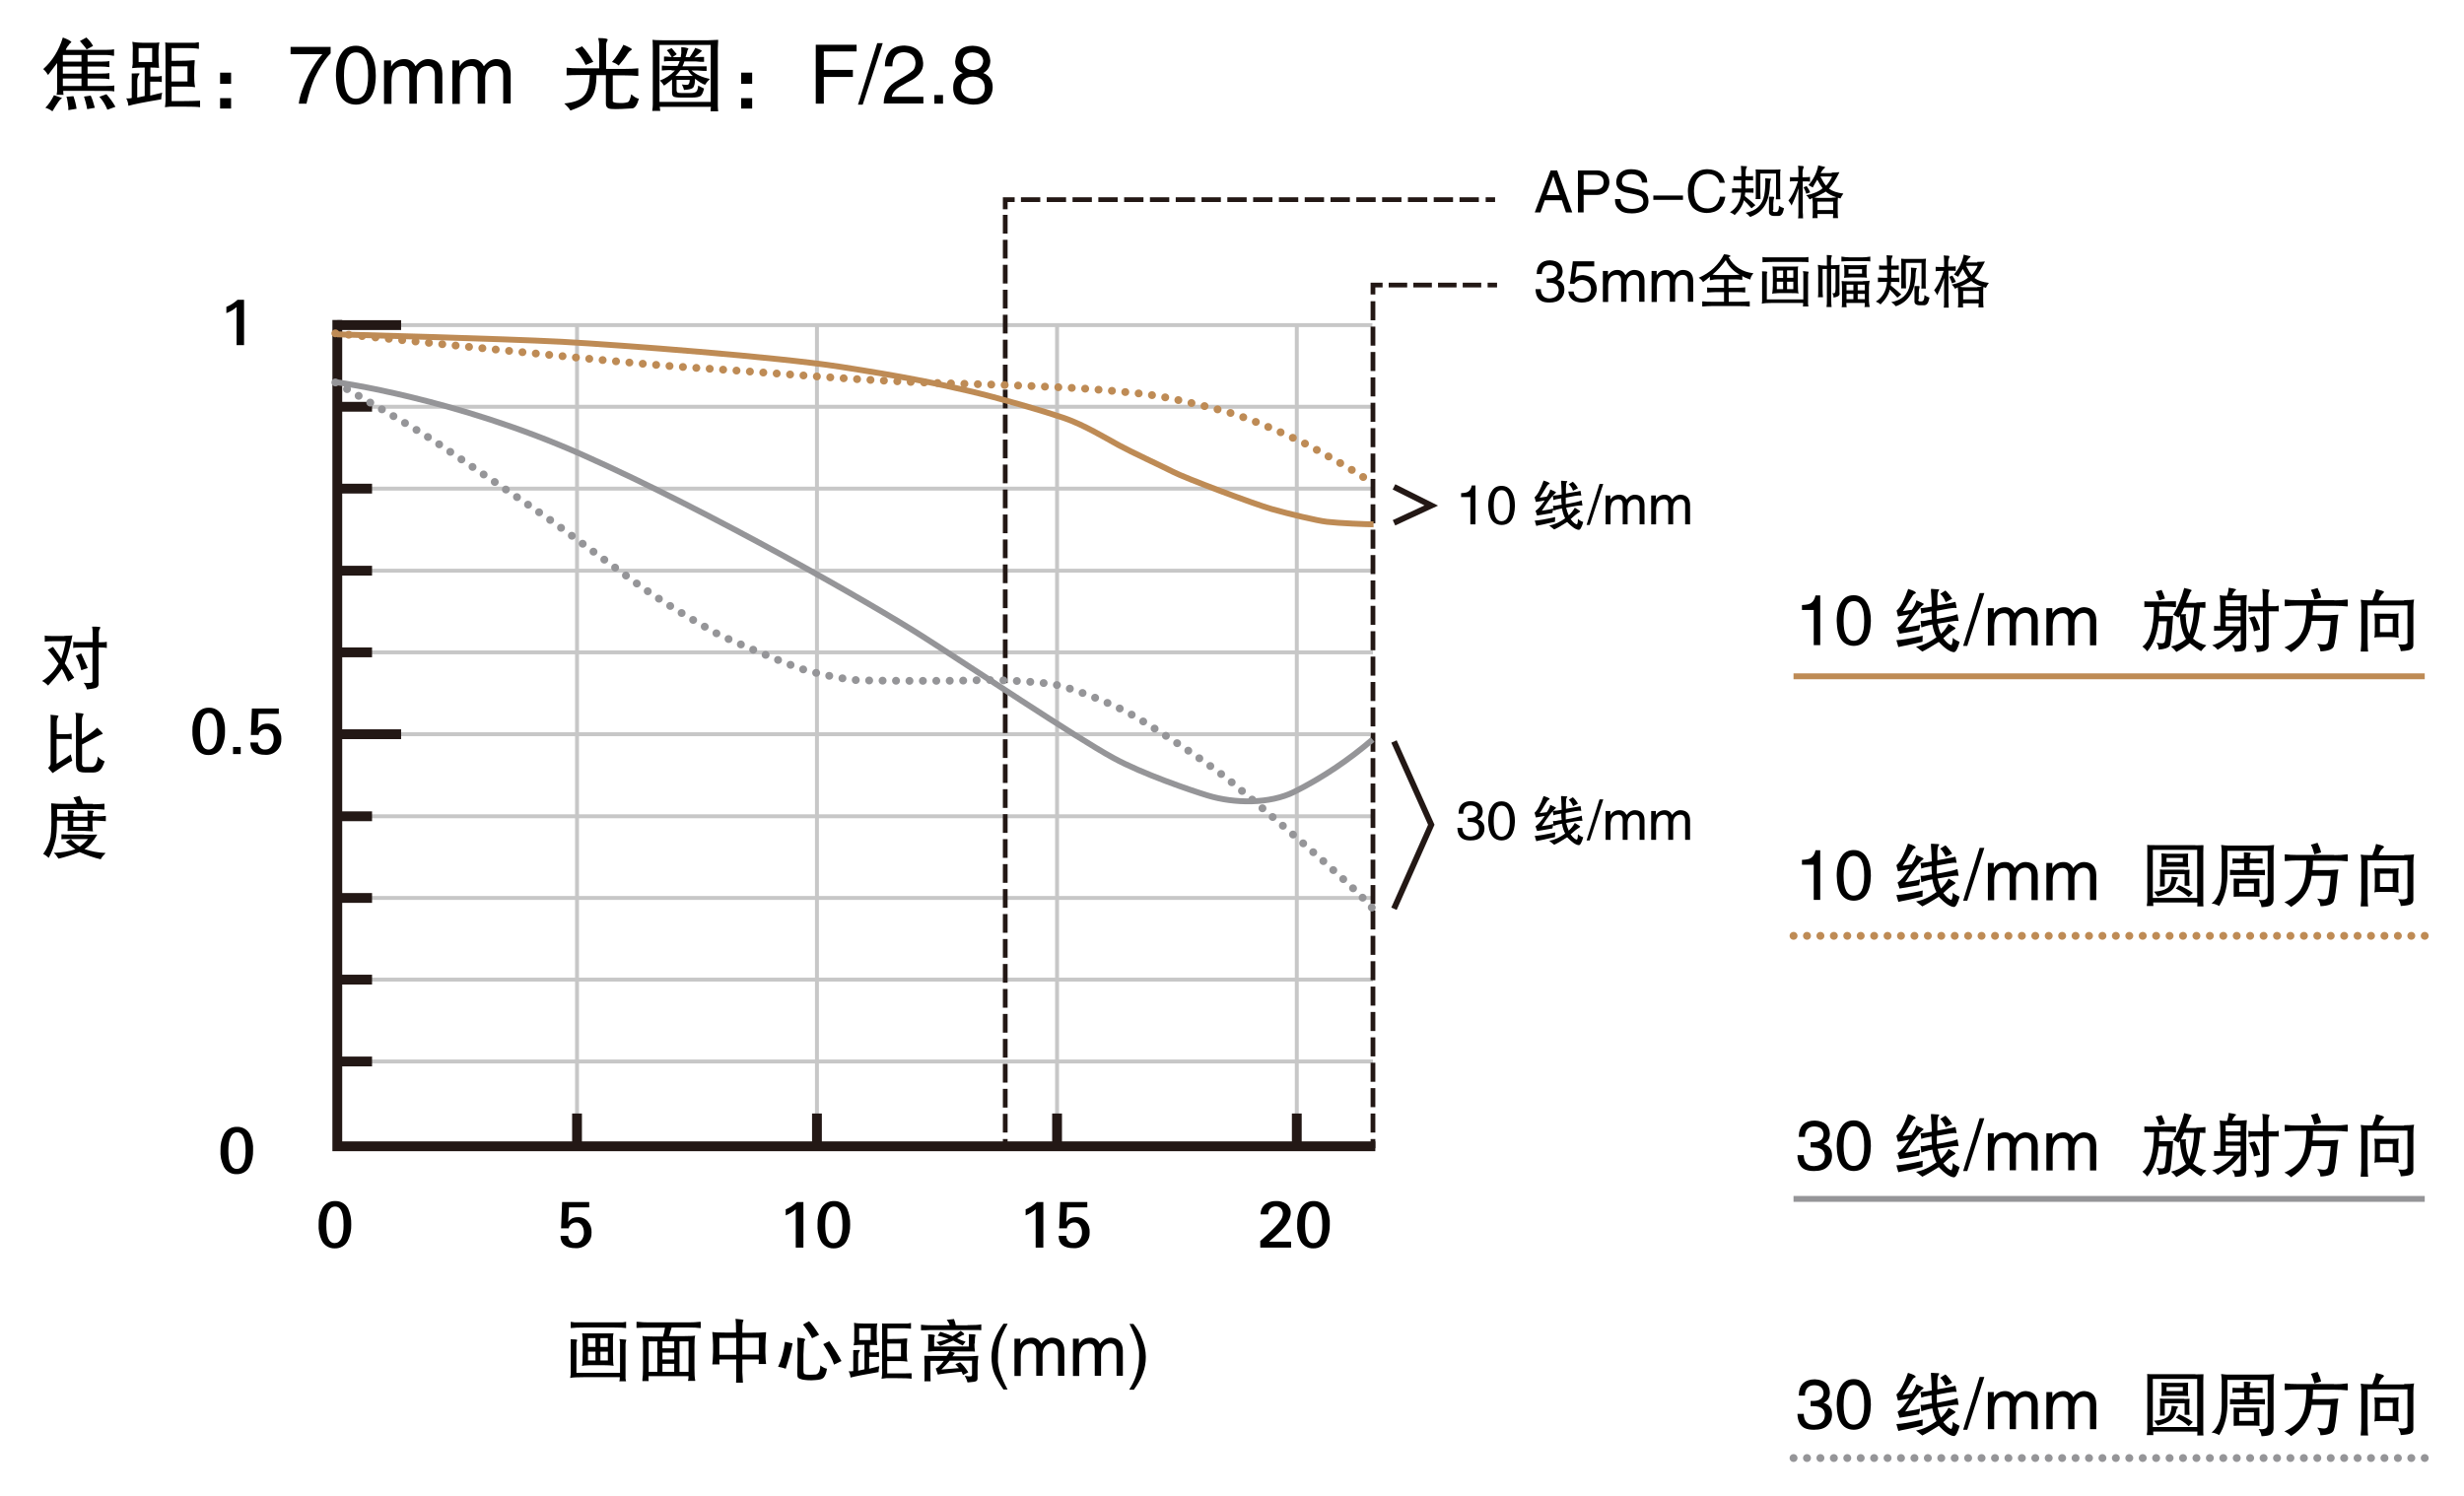 <?xml version="1.0" encoding="utf-8"?>
<!-- Generator: Adobe Illustrator 18.0.0, SVG Export Plug-In . SVG Version: 6.00 Build 0)  -->
<!DOCTYPE svg PUBLIC "-//W3C//DTD SVG 1.1//EN" "http://www.w3.org/Graphics/SVG/1.1/DTD/svg11.dtd">
<svg version="1.1" id="basic_elements" xmlns="http://www.w3.org/2000/svg" xmlns:xlink="http://www.w3.org/1999/xlink" x="0px"
	 y="0px" viewBox="0 0 1255 762" enable-background="new 0 0 1255 762" xml:space="preserve">
<line fill="none" stroke="#C7C7C7" stroke-width="2" stroke-miterlimit="10" x1="293.9" y1="584.9" x2="293.9" y2="165.6"/>
<line fill="none" stroke="#231815" stroke-width="5" stroke-miterlimit="10" x1="293.9" y1="584.9" x2="293.9" y2="567.2"/>
<line fill="none" stroke="#C7C7C7" stroke-width="2" stroke-miterlimit="10" x1="171.8" y1="540.7" x2="699.3" y2="540.7"/>
<line fill="none" stroke="#231815" stroke-width="5" stroke-miterlimit="10" x1="171.8" y1="540.7" x2="189.5" y2="540.7"/>
<line fill="none" stroke="#C7C7C7" stroke-width="2" stroke-miterlimit="10" x1="171.8" y1="499" x2="699.3" y2="499"/>
<line fill="none" stroke="#231815" stroke-width="5" stroke-miterlimit="10" x1="171.8" y1="499" x2="189.5" y2="499"/>
<line fill="none" stroke="#C7C7C7" stroke-width="2" stroke-miterlimit="10" x1="171.8" y1="457.4" x2="699.3" y2="457.4"/>
<line fill="none" stroke="#231815" stroke-width="5" stroke-miterlimit="10" x1="171.8" y1="457.4" x2="189.5" y2="457.4"/>
<line fill="none" stroke="#C7C7C7" stroke-width="2" stroke-miterlimit="10" x1="171.8" y1="415.8" x2="699.3" y2="415.8"/>
<line fill="none" stroke="#231815" stroke-width="5" stroke-miterlimit="10" x1="171.8" y1="415.8" x2="189.5" y2="415.8"/>
<line fill="none" stroke="#C7C7C7" stroke-width="2" stroke-miterlimit="10" x1="171.8" y1="374" x2="697.8" y2="374"/>
<line fill="none" stroke="#231815" stroke-width="5" stroke-miterlimit="10" x1="171.8" y1="374" x2="204.3" y2="374"/>
<line fill="none" stroke="#C7C7C7" stroke-width="2" stroke-miterlimit="10" x1="171.8" y1="332.3" x2="699.3" y2="332.3"/>
<line fill="none" stroke="#231815" stroke-width="5" stroke-miterlimit="10" x1="171.8" y1="332.3" x2="189.5" y2="332.3"/>
<line fill="none" stroke="#C7C7C7" stroke-width="2" stroke-miterlimit="10" x1="171.8" y1="290.7" x2="699.3" y2="290.7"/>
<line fill="none" stroke="#231815" stroke-width="5" stroke-miterlimit="10" x1="171.8" y1="290.7" x2="189.5" y2="290.7"/>
<line fill="none" stroke="#C7C7C7" stroke-width="2" stroke-miterlimit="10" x1="171.8" y1="248.9" x2="699.3" y2="248.9"/>
<line fill="none" stroke="#231815" stroke-width="5" stroke-miterlimit="10" x1="171.8" y1="248.9" x2="189.5" y2="248.9"/>
<line fill="none" stroke="#C7C7C7" stroke-width="2" stroke-miterlimit="10" x1="171.8" y1="207.2" x2="699.3" y2="207.2"/>
<line fill="none" stroke="#231815" stroke-width="5" stroke-miterlimit="10" x1="171.8" y1="207.2" x2="189.5" y2="207.2"/>
<line fill="none" stroke="#C7C7C7" stroke-width="2" stroke-miterlimit="10" x1="416.1" y1="584.9" x2="416.1" y2="165.6"/>
<line fill="none" stroke="#231815" stroke-width="5" stroke-miterlimit="10" x1="416.1" y1="584.9" x2="416.1" y2="567.2"/>
<line fill="none" stroke="#C7C7C7" stroke-width="2" stroke-miterlimit="10" x1="538.4" y1="584.9" x2="538.4" y2="165.6"/>
<line fill="none" stroke="#231815" stroke-width="5" stroke-miterlimit="10" x1="538.4" y1="584.9" x2="538.4" y2="567.2"/>
<line fill="none" stroke="#C7C7C7" stroke-width="2" stroke-miterlimit="10" x1="660.5" y1="584.9" x2="660.5" y2="165.6"/>
<line fill="none" stroke="#231815" stroke-width="5" stroke-miterlimit="10" x1="660.5" y1="584.9" x2="660.5" y2="567.2"/>
<line fill="none" stroke="#C7C7C7" stroke-width="2" stroke-miterlimit="10" x1="171.8" y1="165.6" x2="699" y2="165.6"/>
<line fill="none" stroke="#231815" stroke-width="5" stroke-miterlimit="10" x1="171.8" y1="165.6" x2="204.3" y2="165.6"/>
<polyline fill="none" stroke="#231815" stroke-width="5" stroke-miterlimit="10" points="171.8,163 171.8,583.9 700.5,583.9 "/>
<line fill="none" stroke="#231815" stroke-width="2.41" stroke-miterlimit="10" x1="699.3" y1="584.9" x2="699.3" y2="580.2"/>
<line fill="none" stroke="#231815" stroke-width="2.41" stroke-miterlimit="10" stroke-dasharray="9.7,3.23" x1="699.3" y1="576.9" x2="699.3" y2="151.7"/>
<polyline fill="none" stroke="#231815" stroke-width="2.41" stroke-miterlimit="10" points="699.3,150 699.3,145.2 704.2,145.2 "/>
<line fill="none" stroke="#231815" stroke-width="2.41" stroke-miterlimit="10" stroke-dasharray="9.43,3.14" x1="707.3" y1="145.2" x2="756" y2="145.2"/>
<line fill="none" stroke="#231815" stroke-width="2.41" stroke-miterlimit="10" x1="757.7" y1="145.2" x2="762.5" y2="145.2"/>
<line fill="none" stroke="#231815" stroke-width="2.41" stroke-miterlimit="10" x1="512" y1="584.9" x2="512" y2="580.2"/>
<line fill="none" stroke="#231815" stroke-width="2.41" stroke-miterlimit="10" stroke-dasharray="9.54,3.18" x1="512" y1="576.9" x2="512" y2="108.2"/>
<polyline fill="none" stroke="#231815" stroke-width="2.41" stroke-miterlimit="10" points="512,106.6 512,101.7 516.8,101.7 "/>
<line fill="none" stroke="#231815" stroke-width="2.41" stroke-miterlimit="10" stroke-dasharray="9.85,3.29" x1="520" y1="101.7" x2="755" y2="101.7"/>
<line fill="none" stroke="#231815" stroke-width="2.41" stroke-miterlimit="10" x1="756.7" y1="101.7" x2="761.5" y2="101.7"/>
<line fill="none" stroke="#BE8B55" stroke-width="3" x1="913.5" y1="344.5" x2="1235" y2="344.5"/>
<line fill="none" stroke="#BE8B55" stroke-width="4" stroke-linecap="round" stroke-miterlimit="10" stroke-dasharray="4.000000e-002,6.8" x1="913.5" y1="476.7" x2="1235" y2="476.7"/>
<line fill="none" stroke="#959598" stroke-width="3" x1="913.5" y1="610.7" x2="1235" y2="610.7"/>
<line fill="none" stroke="#959598" stroke-width="4" stroke-linecap="round" stroke-miterlimit="10" stroke-dasharray="4.000000e-002,6.8" x1="913.5" y1="742.7" x2="1235" y2="742.7"/>
<path d="M178.9,623.7c0.1,2.8-0.5,5.7-1.7,8.2s-3.8,4.1-6.7,4c-2.8,0.1-5.4-1.5-6.6-4c-1.2-2.6-1.8-5.4-1.6-8.3
	c-0.1-2.8,0.5-5.5,1.8-8c1.3-2.4,3.8-3.9,6.6-3.8c2.8-0.1,5.3,1.4,6.6,3.8C178.4,618.1,179,620.9,178.9,623.7z M175,624
	c0-6.3-1.4-9.4-4.3-9.4c-3,0-4.5,3.2-4.5,9.5c0,6.1,1.4,9.1,4.3,9.1C173.5,633.1,175,630.1,175,624z"/>
<path d="M128.9,585.9c0.1,2.8-0.5,5.7-1.7,8.2s-3.8,4.1-6.7,4c-2.8,0.1-5.4-1.5-6.6-4c-1.2-2.6-1.8-5.4-1.6-8.3
	c-0.1-2.8,0.5-5.5,1.8-8c1.3-2.4,3.8-3.9,6.6-3.8c2.8-0.1,5.3,1.4,6.6,3.8C128.5,580.4,129.1,583.1,128.9,585.9z M125.1,586.2
	c0-6.3-1.4-9.4-4.3-9.4c-3,0-4.5,3.2-4.5,9.5c0,6.1,1.4,9.1,4.3,9.1C123.6,595.4,125.1,592.3,125.1,586.2L125.1,586.2z"/>
<path d="M114.6,372.4c0.1,2.8-0.5,5.7-1.7,8.2s-3.8,4.1-6.7,4c-2.8,0.1-5.4-1.5-6.6-4c-1.2-2.6-1.7-5.4-1.6-8.3
	c-0.1-2.8,0.5-5.5,1.8-8c1.3-2.4,3.8-3.9,6.6-3.8c2.8-0.1,5.3,1.4,6.6,3.8C114.2,366.8,114.7,369.6,114.6,372.4z M110.7,372.6
	c0-6.3-1.4-9.4-4.3-9.4c-3,0-4.5,3.2-4.5,9.5c0,6.1,1.4,9.1,4.3,9.1C109.2,381.8,110.7,378.8,110.7,372.6z"/>
<path d="M122.6,384.1h-3.9v-3.6h3.9V384.1L122.6,384.1z"/>
<path d="M143.3,376.4c0.1,2.1-0.6,4.1-2,5.6c-1.5,1.7-3.7,2.6-6,2.5c-5.2,0-7.8-2.1-7.8-6.3h3.9c0,1,0.4,2,1.1,2.7
	c0.8,0.7,1.7,1,2.7,0.9c1.3,0,2.5-0.6,3.2-1.7s1.1-2.4,1-3.7c0-1.2-0.3-2.5-1-3.5s-1.8-1.6-3-1.5c-0.9,0-1.7,0.3-2.4,0.8
	s-1.2,1.3-1.3,2.2h-3.9l0.5-13.5H142v2.7h-10.3l-0.4,7.4c0.5-0.7,1.2-1.3,2-1.8c0.9-0.4,1.9-0.6,2.9-0.6c1.9-0.1,3.8,0.7,5.1,2.2
	C142.7,372.4,143.4,374.4,143.3,376.4z"/>
<path d="M124.3,175.8h-3.8v-19.4c-1.5,1.4-3.3,2.4-5.2,3.1v-3.2c2.1-0.8,4-2.1,5.7-3.6h3.3V175.8L124.3,175.8z"/>
<path d="M301.3,627.7c0.1,2.1-0.6,4.1-2,5.6c-1.5,1.7-3.7,2.6-6,2.5c-5.2,0-7.8-2.1-7.8-6.3h3.9c0,1,0.4,2,1.1,2.7
	c0.8,0.7,1.7,1,2.7,0.9c1.3,0,2.5-0.6,3.2-1.7c0.7-1.1,1.1-2.4,1-3.7c0-1.2-0.3-2.5-1-3.5s-1.8-1.6-3-1.5c-0.9,0-1.7,0.3-2.4,0.8
	c-0.7,0.5-1.2,1.3-1.3,2.2h-3.9l0.5-13.4h13.8v2.7h-10.3l-0.4,7.4c0.5-0.7,1.2-1.3,2-1.8c0.9-0.4,1.9-0.6,2.9-0.6
	c1.9-0.1,3.8,0.7,5.1,2.2C300.7,623.7,301.4,625.7,301.3,627.7z"/>
<path d="M409.1,635.5h-3.8V616c-1.5,1.4-3.3,2.4-5.1,3.1V616c2.1-0.8,4-2.1,5.7-3.7h3.3v23.2H409.1z"/>
<path d="M433,623.7c0.1,2.8-0.5,5.7-1.7,8.2s-3.8,4.1-6.7,4c-2.8,0.1-5.4-1.5-6.6-4c-1.2-2.6-1.8-5.4-1.6-8.3
	c-0.1-2.8,0.5-5.5,1.8-8c1.3-2.4,3.8-3.9,6.6-3.8c2.8-0.1,5.3,1.4,6.6,3.8C432.5,618.1,433.1,620.9,433,623.7z M429.1,624
	c0-6.3-1.4-9.4-4.3-9.4c-3,0-4.5,3.2-4.5,9.5c0,6.1,1.4,9.1,4.3,9.1C427.6,633.1,429.1,630.1,429.1,624L429.1,624z"/>
<path d="M531.3,635.5h-3.8V616c-1.5,1.4-3.3,2.4-5.1,3.1V616c2.1-0.8,4-2.1,5.7-3.7h3.3v23.2H531.3z"/>
<path d="M555,627.7c0.1,2.1-0.6,4.1-2,5.6c-1.5,1.7-3.7,2.6-6,2.5c-5.2,0-7.8-2.1-7.8-6.3h3.9c0,1,0.4,2,1.1,2.7
	c0.8,0.7,1.7,1,2.7,0.9c1.3,0,2.5-0.6,3.2-1.7c0.7-1.1,1.1-2.4,1-3.7c0-1.2-0.3-2.5-1-3.5s-1.8-1.6-3-1.5c-0.9,0-1.7,0.3-2.4,0.8
	s-1.2,1.3-1.3,2.2h-3.9l0.5-13.4h13.8v2.7h-10.3l-0.4,7.4c0.5-0.7,1.2-1.3,2-1.8c0.9-0.4,1.9-0.6,2.9-0.6c1.9-0.1,3.8,0.7,5.1,2.2
	C554.5,623.7,555.1,625.7,555,627.7z"/>
<path d="M657.6,635.5h-15.7v-3.4c2.6-2.2,4.6-4,6-5.5c2.7-2.6,4.3-4.6,5-6.1c0.3-0.7,0.5-1.5,0.5-2.3c0-1-0.3-1.9-1-2.7
	c-0.7-0.7-1.6-1-2.6-1s-2,0.4-2.8,1.1c-0.7,0.8-1.1,1.9-1,3h-3.9c-0.1-2,0.8-4,2.4-5.2c1.6-1.1,3.5-1.7,5.5-1.6
	c1.8-0.1,3.6,0.4,5.1,1.4c1.5,1.1,2.4,2.9,2.3,4.7c0,1.9-0.9,4-2.7,6.4c-1.5,1.9-3.2,3.6-5,5.2c-1,0.9-2.1,1.9-3.4,3h11.3
	L657.6,635.5L657.6,635.5z"/>
<path d="M677.3,623.7c0.1,2.8-0.5,5.7-1.7,8.2s-3.8,4.1-6.7,4c-2.8,0.1-5.4-1.5-6.6-4c-1.2-2.6-1.8-5.4-1.6-8.3
	c-0.1-2.8,0.5-5.5,1.8-8c1.3-2.4,3.8-3.9,6.6-3.8c2.8-0.1,5.3,1.4,6.6,3.8C676.9,618.1,677.5,620.9,677.3,623.7z M673.5,624
	c0-6.3-1.4-9.4-4.3-9.4c-3,0-4.5,3.2-4.5,9.5c0,6.1,1.4,9.1,4.3,9.1C672,633.1,673.5,630.1,673.5,624L673.5,624z"/>
<polyline fill="none" stroke="#231815" stroke-width="3" stroke-miterlimit="10" points="710,266.3 729,257.5 710,248 "/>
<polyline fill="none" stroke="#231815" stroke-width="3" stroke-miterlimit="10" points="710,462.9 729,420.1 710,377.7 "/>
<path fill="none" stroke="#BE8B55" stroke-width="3" d="M171.7,170.3c0,0,83.8,2.2,114.5,3.8c30.7,1.7,109.3,7.7,141.6,12.7
	s49.6,8.6,65.5,12.3c14.9,3.4,39.3,10.6,48.6,13.8c10.2,3.5,21.2,10.2,28,13.9c6.6,3.6,21.2,10.3,27.7,13.6
	c6.2,3.2,41,16.3,50.1,18.9c8.9,2.5,23,5.9,28.2,6.5c5.7,0.7,20.7,1.3,23.7,1.3"/>
<path fill="none" stroke="#BE8B55" stroke-width="4" stroke-linecap="round" stroke-miterlimit="10" stroke-dasharray="4.000000e-002,6.8" d="
	M170.8,169.8c0,0,59.5,6.1,73.2,7.4c13.7,1.3,82.5,8.5,107.8,10s65,4.8,85.8,6s39.3,2,53.8,2.3s54.3,1.8,65.8,2.8s25.5,2,35.8,4
	s28.8,6.3,37.8,9.3c11.5,4.1,22.8,8.9,33.8,14.3c6.8,3.5,29.3,16,35,20.8"/>
<path fill="none" stroke="#959598" stroke-width="3" d="M171.4,194.7c0,0,60.7,8.2,125.8,37.2c65.2,29,147.4,76.1,172.3,92
	c25,15.9,78,51.5,97.6,62.2c15,8.2,39.5,16.5,48,19.1c13.8,4.2,31.6,4.3,44-1.8c14.4-7.2,27.8-16.2,40-26.7"/>
<path fill="none" stroke="#959598" stroke-width="4" stroke-linecap="round" stroke-miterlimit="10" stroke-dasharray="4.000000e-002,6.8" d="
	M170.8,194.8c0,0,40,22.8,51.8,30.8S275,261,282,266.1s33.9,25,44.6,32.8c12.4,8.6,25.3,16.5,38.5,23.8c7.3,3.8,33.3,14.5,41,17.3
	s23.8,6,29.6,6.4c6.5,0.5,52.6,0.6,61.6,0.1s33.5,0.8,40.5,2.3s27.5,8.5,41.7,17s38.5,24.8,48,32.8s61.3,51.5,71.3,63.8"/>
<g>
	<path d="M54,25.4c2.1,0,3.4-0.1,4.1-0.3v3.3c-0.1,0-0.3,0-0.5,0C56.2,28.1,55,28,54,28h-9.4v3.4h6.7c2.2,0,3.7-0.1,4.4-0.3v3.1
		c-1.3-0.2-2.8-0.3-4.4-0.3h-6.7v3.6h6.2c2.5,0,4.2-0.1,4.9-0.3v3.1c-1-0.2-2.6-0.3-4.9-0.3h-6.2v3.8h9.2c2.3,0,3.8-0.1,4.4-0.3v3.1
		c-0.7-0.2-2.1-0.3-4.4-0.3H32.2c0,1.2,0.1,1.9,0.2,2h-3.6c0.1-0.3,0.2-1,0.3-2V32.1c-1.8,2.4-3.3,4.4-4.6,6.1
		c-0.9-1.4-1.7-2.4-2.5-3c4.7-4.2,8-9.5,10-16.1c2.2,0.8,3.7,1.5,4.4,2.3l-0.2,0.2c-0.5,0.4-1,0.9-1.3,1.5c0,0.1-0.1,0.2-0.3,0.3
		c-0.7,1-1,1.6-1.1,2H54z M31.6,50l-0.2,0.2c-0.5,0.2-1.1,0.8-1.6,1.6c-1,1.4-2,3.1-3.1,4.9c-1.2-0.9-2.4-1.5-3.6-1.8
		c1.6-1.6,3.1-3.8,4.4-6.4C30.2,49.4,31.6,49.9,31.6,50z M32,31.4h9.5V28H32V31.4z M32,37.5h9.5v-3.6H32V37.5z M32,43.8h9.5V40H32
		V43.8z M34.8,56.1c0.1-0.8,0-2-0.3-3.8c-0.2-1.5-0.4-2.5-0.7-3l3.6-0.3c0.8,2.2,1.3,4.3,1.6,6.4L34.8,56.1z M44,19.1
		c1.3,1.2,2.5,2.6,3.4,4.3l-3.3,1.8c-0.4-0.8-1.6-2.2-3.4-4.3L44,19.1z M44.4,55.6c-0.4-2.4-1-4.5-1.6-6.4l3.4-0.5
		c0.7,1.4,1.4,3.5,2.1,6.2L44.4,55.6z M54.7,55.9c-1.1-2.7-2.5-4.9-4.1-6.6l3.6-1.3c1.6,1.8,3.2,3.9,4.6,6.4L54.7,55.9z"/>
	<path d="M76.5,39c2.1,0,3.4,0,3.9,0c0.8-0.1,1.4-0.2,2-0.3v3.1c-0.5-0.1-1.1-0.2-1.8-0.2c-0.5,0-1.9,0-4.1,0v7.1l6.1-1.5
		c-0.3,1.3-0.5,2.5-0.5,3.4c-8.4,1.4-14,2.5-16.7,3.3c-0.1-1.4-0.5-2.7-1.1-3.8c0.8,0.1,1.7,0.1,2.8-0.2v-9.2c0-2.3,0-3.4,0-3.3
		c0.3,0,0.8,0,1.5,0c1.7-0.1,2.6-0.1,2.5,0.2c0,0.1-0.1,0.2-0.2,0.3c-0.7,1-1,2.1-1,3.3v8.5l3.8-0.8V34.4c-2.6,0-4.8,0.1-6.4,0.3
		c0.1-0.4,0.2-1.1,0.3-2.1c0-0.8,0-2.3,0-4.6c0.1-2.7,0.1-5-0.2-6.7c1.3,0.3,3.6,0.5,6.7,0.5c2.8,0,4.5,0,5.1,0c0.7,0,1.3-0.1,2-0.2
		c-0.3,1.2-0.5,3.2-0.5,5.9c0,3.3,0.1,5.6,0.3,7.1c-1.2-0.1-2.7-0.2-4.4-0.2V39z M70.6,31.6h6.9v-7.1h-6.9V31.6z M101.3,24.9
		c-0.2,0-0.7-0.1-1.3-0.2c-1.4-0.1-2.6-0.2-3.6-0.2h-9V31c5.5,0,9.1-0.1,10.8-0.3c0.4,0,0.8,0,1,0c-0.2,1.9-0.3,4.5-0.3,8
		c0,2.5,0.2,4.4,0.5,5.7c-1.4-0.2-2.8-0.3-4.3-0.3h-7.7v7.4h5.3c3.6,0,6.7-0.1,9.2-0.2v3.3c-1.2-0.2-4.3-0.3-9.4-0.3
		c-3.2,0-5.1,0-5.7,0c-0.9,0.1-1.8,0.2-2.8,0.3c0.3-1.6,0.4-3.8,0.3-6.6V27.3c0-3.9-0.1-5.8-0.2-5.7c0.5,0.1,1.3,0.2,2.3,0.2
		c0.7,0,2.7,0,6.1,0c3.7,0,6,0,6.7,0c1-0.1,1.7-0.2,2.1-0.3V24.9z M87.3,41.5h8.2v-7.7h-8.2V41.5z"/>
	<path d="M117.7,37v5.7h-5.6V37H117.7z M117.7,50v5.3h-5.6V50H117.7z"/>
	<path d="M147.9,23.9h20.5v3.3c-2.7,2.7-5.5,6.9-8.2,12.5c-1.6,3.8-3,8.2-4.1,13.1h-3.9c0.4-3.9,2.1-8.7,4.9-14.4
		c2.4-4.7,4.8-8.3,7.1-10.8h-16.2V23.9z"/>
	<path d="M181.3,53.3c-6.6-0.1-10-5-10.2-14.8c0-4.8,0.9-8.6,2.8-11.3c1.6-2.6,4.1-3.9,7.4-3.9c3.6,0,6.3,1.7,8,5.1
		c1.4,2.5,2.1,5.9,2.1,10.2C191.3,48.2,187.9,53.2,181.3,53.3z M181.3,26.7c-4,0-6.1,3.9-6.1,11.8s2,11.8,6.1,11.8
		c4.2-0.1,6.2-4,6.2-11.8C187.6,30.6,185.5,26.7,181.3,26.7z"/>
	<path d="M195.6,30.8h3.6v3.1c1.6-2.5,3.9-3.8,6.7-3.8c2.5,0,4.4,1.1,5.6,3.4l0.2,0.2c2-2.5,4.2-3.7,6.7-3.6
		c4.5,0.3,6.8,2.8,6.9,7.5v15.1h-3.8V38.7c0.1-3.5-1.3-5.2-4.1-5.1c-3.1,0.3-4.8,2.3-5.1,5.9v13.3h-3.8V37.7c0-2.7-1.1-4.1-3.4-4.1
		c-2.1,0.1-3.6,0.9-4.6,2.5c-0.7,1.2-1,2.8-1.1,4.8v12h-3.8V30.8z"/>
	<path d="M230.4,30.8h3.6v3.1c1.6-2.5,3.9-3.8,6.7-3.8c2.5,0,4.4,1.1,5.6,3.4l0.2,0.2c2-2.5,4.2-3.7,6.7-3.6
		c4.5,0.3,6.8,2.8,6.9,7.5v15.1h-3.8V38.7c0.1-3.5-1.3-5.2-4.1-5.1c-3.1,0.3-4.8,2.3-5.1,5.9v13.3h-3.8V37.7c0-2.7-1.1-4.1-3.4-4.1
		c-2.1,0.1-3.6,0.9-4.6,2.5c-0.7,1.2-1,2.8-1.1,4.8v12h-3.8V30.8z"/>
	<path d="M308.7,35.1h9.5c2.5,0,4.8-0.1,6.9-0.3v3.9c-2-0.2-4.3-0.3-6.9-0.3h-6.1v13c-0.1,0.5,0.6,0.9,2.1,1c2.3,0.2,4,0.1,5.3-0.3
		c0.9-0.1,1.5-1.5,2-4.1c1.4,1.3,2.7,2.1,3.9,2.3c-0.9,3.2-2,4.8-3.3,4.9c-1.4,0.1-3.2,0.2-5.4,0.3c-2.3,0.1-4,0.1-5.3,0
		c-1.9-0.1-2.8-1-2.8-2.8V38.3h-4.8c0,5.5-0.9,9.4-2.8,11.8c-1.4,2.2-4.9,4.3-10.5,6.2c-0.5-1-1.6-2.2-3.1-3.6c5-0.5,8.4-1.8,10-3.8
		c1.9-2,2.8-5.5,3-10.7H296c-3.5,0-6,0.1-7.4,0.2v-3.9c1.5,0.2,3.9,0.3,7.2,0.3h9.4v-12c0-1-0.2-2.1-0.5-3.4c3.3,0,4.9,0.3,4.8,0.8
		c0,0.2-0.1,0.5-0.3,0.8c-0.3,0.5-0.5,1.2-0.5,2V35.1z M298.3,33.1c-1.3-2.8-3.1-5.5-5.4-7.9l3.6-1.6c2,2.1,3.9,4.7,5.7,7.9
		L298.3,33.1z M318.2,23.1c2.6,1.1,3.8,1.8,3.6,2.1c0,0.1-0.2,0.3-0.5,0.5c-0.7,0.4-1.2,1-1.6,1.6c-1.1,1.8-2.6,3.8-4.6,6.1
		c-0.9-0.8-2-1.4-3.4-1.8c2.1-2.3,4-5.3,5.9-8.9C317.6,22.9,317.8,23,318.2,23.1z"/>
	<path d="M361,20.5l4.8-0.2l-0.2,4.4v29.2c0,1,0.1,1.9,0.2,2.8h-3.9c0-0.7,0.1-1.4,0.2-2.3h-26.1c0.1,0.5,0.2,1.3,0.3,2.1h-4.1
		c0.2-1.1,0.2-1.2,0-0.3c0.2-0.9,0.3-1.9,0.3-3V24.9c0-3.1-0.1-4.6-0.2-4.6c1,0.1,2.6,0.2,4.9,0.2H361z M335.9,22.9v29H362V40.1
		V22.9H335.9z M342.1,35.7c-0.1,0-0.7,0-1.6,0c-1.9,0.1-3,0.2-3.4,0.2v-2.5c0.8,0.1,2.4,0.2,4.9,0.2h3.1c0.4-0.8,0.8-1.6,1.1-2.5
		h-4.6c-1.8,0-2.9,0.1-3.4,0.2v-2.5c0.2,0,0.6,0,1.1,0c1,0.1,1.7,0.2,2.1,0.2h0.7c-0.9-1.5-1.7-2.7-2.5-3.4l2.5-1.1
		c0.7,0.8,1.5,1.8,2.6,3.1l-2.1,1.5h4.1c0.1-0.8,0.2-1.4,0.3-2c0-0.4,0-1.5,0-3.1c1.5,0.1,2.6,0.3,3.1,0.5c0.5,0.1,0.7,0.4,0.3,0.8
		c-0.2,0.2-0.3,0.4-0.3,0.7c-0.1,0.5-0.3,1.3-0.7,2.3c-0.1,0.3-0.2,0.6-0.2,0.8h2.1c0.2-0.3,0.3-0.4,0.2-0.3c1.3-2,2.2-3.4,2.6-4.4
		c2.4,0.8,3.5,1.3,3.3,1.6c0,0.1-0.2,0.3-0.7,0.7c-1,0.8-2,1.6-3,2.5h0.8c0.3,0,1.1-0.1,2.3-0.2c1,0,1.6,0,1.8,0v2.5
		c-0.2,0-0.8,0-1.8,0c-1.2-0.1-2-0.2-2.3-0.2h-5.9c-0.3,1-0.7,1.8-1,2.5h7.4c1.5,0,3.2,0,4.9,0v2.3c-0.3,0-0.9,0-1.8,0
		c-1.3-0.1-2.4-0.2-3.1-0.2h-2.8c2.3,2.1,5.4,3.5,9.4,4.3c-1,0.9-1.8,1.9-2.5,3c-1.5-0.5-3.2-1.6-5.1-3.1c0,2.2-0.3,3.7-1,4.6
		c-0.9,0.7-2.4,1-4.6,1.1c-0.2-0.9-0.6-1.8-1.1-2.8c1.9,0.3,3,0.3,3.3,0c0.4-0.3,0.7-1.1,0.7-2.3h-6.7v4.9c0,0.9,0.2,1.4,0.5,1.5
		c0.2,0.2,1,0.3,2.3,0.3h3.9c1.7,0,2.8-0.2,3.3-0.7c0.5-0.4,0.9-1.5,1-3.1c1,0.5,2,1,3,1.5c-0.5,2.1-1.1,3.3-1.8,3.8
		c-0.8,0.5-2.2,0.8-4.4,0.8H347c-2.1,0-3.4-0.2-3.9-0.5c-0.5-0.3-0.8-1-0.8-2.1v-6.6c-1.9,1.5-3.2,2.6-4.1,3.1
		c-0.7-1.1-1.4-2-2.1-2.6c2.7-0.9,5.3-2.6,7.7-5.1H342.1z M346.6,35.7c-1,1.3-1.9,2.3-2.6,3h8.9c-1-0.8-1.8-1.7-2.5-3H346.6z"/>
	<path d="M383.1,37v5.7h-5.6V37H383.1z M383.1,50v5.3h-5.6V50H383.1z"/>
	<path d="M419.6,52.8h-4.1v-30h20.8v3.4h-16.7v9.4h14.8v3.6h-14.8V52.8z"/>
	<path d="M439.4,53.3H437l9.8-31.3h2.8L439.4,53.3z"/>
	<path d="M450.7,33.9c0-3.3,0.9-5.9,2.6-7.9c1.7-1.9,4.3-2.8,7.5-2.8c5.9,0.3,9,3.3,9.4,8.9c0.2,4-2.5,7.3-8,9.8l-3.1,1.8
		c-3,1.6-4.6,3.5-4.9,5.6h16.1v3.4h-20.2c0.1-5.4,2.4-9.2,6.9-11.6l3.9-2.3c2.2-1.3,3.6-2.4,4.3-3.1c0.8-1.1,1.1-2.4,1.1-3.8
		c-0.2-3.4-2.2-5.1-5.9-5.3c-3.8,0-5.8,2.4-5.9,7.2H450.7z"/>
	<path d="M480.3,52.8h-4.4v-4.4h4.4V52.8z"/>
	<path d="M500.8,37.2c3.2,1.3,4.8,3.7,4.8,7.1c0,2.7-0.9,5-2.8,6.9c-1.6,1.4-4,2.1-7.2,2.1c-2.7-0.1-5.1-0.8-7.1-2
		c-2.1-1.5-3.1-3.8-3-6.9c0-3.5,1.6-5.9,4.9-7.2c-2.6-1-3.9-3-3.9-5.9c0.4-5.3,3.4-7.9,8.9-8c5.6,0.2,8.6,2.7,9,7.5
		C504.4,33.7,503.2,35.9,500.8,37.2z M489.5,44.4c0.2,3.8,2.3,5.8,6.2,5.9c3.9-0.1,5.9-2,5.9-5.6c-0.1-3.7-2.1-5.6-6.1-5.7
		C491.7,39.1,489.7,40.9,489.5,44.4z M500.8,31c-0.2-2.7-2.1-4.2-5.6-4.3c-3.1,0.1-4.7,1.6-4.9,4.4c0.2,2.8,2,4.4,5.3,4.6
		C498.8,35.5,500.6,33.9,500.8,31z"/>
</g>
<g>
	<path d="M786.8,102l-2.2,6.2h-2.9l8.1-21.4h3.3l7.7,21.4h-3.2l-2.1-6.2H786.8z M794.4,99.4l-3.2-9.5h-0.1l-3.4,9.5H794.4z"/>
	<path d="M806.6,108.2h-2.9V86.8h9.7c1.8,0,3.2,0.5,4.3,1.4c1.3,1.1,2,2.6,2,4.6c0,1.6-0.5,3.1-1.5,4.5c-1.3,1.3-2.9,2-4.8,2h-6.8
		V108.2z M806.6,96.6h5.7c3,0,4.5-1.3,4.5-3.9c0-2.3-1.4-3.6-4.3-3.6h-5.9V96.6z"/>
	<path d="M836.3,93c-0.2-2.7-2-4.2-5.4-4.3c-3.2,0.1-4.8,1.3-4.8,3.8c0,1.6,0.9,2.5,2.6,2.7l6.1,1.4c3.2,0.8,4.8,2.7,4.8,5.9
		c0,2.2-0.8,3.8-2.3,4.8c-1.7,0.9-3.8,1.4-6.1,1.4c-3,0-5.2-0.6-6.4-1.9c-1.6-1.2-2.3-3-2.2-5.4h2.8c0.1,3.3,2,5,5.9,5
		c3.8-0.1,5.7-1.3,5.7-3.6c0-1.1-0.3-1.9-0.9-2.5c-0.6-0.5-1.9-1-3.8-1.4l-4.5-0.9c-3-0.9-4.6-2.6-4.6-5.2c0.1-2.3,0.9-4,2.6-5.2
		c1.2-0.9,2.8-1.4,4.9-1.4c5.4,0,8.2,2.3,8.3,6.8H836.3z"/>
	<path d="M842.1,101.8v-2.2h15.1v2.2H842.1z"/>
	<path d="M875.8,93.1c-0.7-2.9-2.7-4.4-6-4.5c-4.5,0.2-6.9,3.1-7,8.7c0,5.9,2.4,8.9,7.1,8.9c3.3-0.1,5.3-2.1,6.1-6h2.8
		c-0.9,5.4-4,8.2-9.5,8.3c-3-0.1-5.5-1.1-7.3-3c-1.6-2.1-2.3-4.8-2.3-8.1c0-3.5,1-6.3,2.9-8.4c1.8-1.9,4.2-2.8,7.1-2.8
		c5.1,0.2,8,2.5,8.8,6.9H875.8z"/>
	<path d="M889,89.8h1.1c1.2,0,2.2,0,2.8-0.1v2.2c-0.7-0.1-1.7-0.1-2.9-0.1H889V96h0.9c1.3,0,2.4,0,3.2-0.1v2.3
		c-0.6-0.1-1.6-0.1-2.9-0.1h-1.3l-0.2,1.8c2.7,2.2,4.5,3.7,5.4,4.6l-2,1.6c-1.5-1.7-2.8-3.1-3.9-4.1c-0.5,2.5-2.1,5-4.7,7.6
		c-0.4-0.5-1.1-0.9-2.2-1.4c-0.1-0.1-0.2-0.1-0.2-0.1c3.4-2,5.4-5.4,5.7-10h-1.3c-1.3,0-2.3,0-3.3,0.1v-2.3l3.4,0.1h1.3v-4.2h-1.1
		c-1.9,0-2.9,0-2.9,0.1v-2.2c0.6,0.1,1.6,0.1,2.8,0.1h1.2v-2.1c0-0.9-0.1-1.9-0.2-3.2c0.2,0,0.6,0,1.1,0.1c1.3,0,2,0.1,2,0.2
		c0,0.1,0,0.2-0.1,0.4c-0.4,0.6-0.6,1.5-0.6,2.6V89.8z M901.2,91c0.6,0,0.9,0,0.9,0.1c0,0.1,0,0.2-0.1,0.2c-0.2,0.5-0.4,1.3-0.5,2.3
		c-0.1,9-3.4,14.6-10.1,16.9c-0.7-0.9-1.5-1.6-2.3-2.1c5.4-1,8.6-4,9.5-9c0.2-1.2,0.4-2.6,0.5-4.3c0.1-1.7,0.1-3.2,0-4.3
		C899.6,90.8,900.3,90.9,901.2,91z M903.7,86.4c1,0,2,0,2.8-0.1c0.2,0,0.3,0,0.4,0c-0.2,0.8-0.2,1.8-0.2,2.9v8c0,2.7,0,4.1,0.1,4.3
		h-2.3c0.1-0.9,0.1-2.3,0.1-4.2v-8.9h-8v9l0.1,4h-2.5c0.1-0.2,0.1-1.5,0.1-4V89c0-1,0-1.9-0.1-2.7c0.1,0,0.2,0,0.4,0
		c0.9,0.1,1.8,0.1,2.8,0.1H903.7z M903,106.9c-0.2,0.9,0.2,1.2,1.3,1.1c1.2,0.2,1.8-0.9,1.8-3.2l0.1,0.1c0.6,0.4,1.4,0.8,2.5,1.2
		c-0.1,0.2-0.2,0.4-0.2,0.7c-0.5,2.3-1.4,3.3-2.9,3.2h-2.3c-1.4-0.1-2.2-0.7-2.3-1.8v-8c1.2,0,1.9,0,2.1,0c0.4,0.1,0.6,0.2,0.6,0.2
		c0,0.1,0,0.2-0.1,0.4c-0.2,0.6-0.4,1.6-0.4,2.8V106.9z"/>
	<path d="M918.2,90.3h0.9c1.6,0,2.5-0.1,2.8-0.2v2.5h-0.1c-0.3-0.2-1.1-0.2-2.2-0.2h-1.4v15.1c0,0.5,0,1.1,0.1,1.9
		c0,1,0,1.6,0.1,1.8h-2.6c0.2-0.8,0.2-2,0.2-3.6V95.9c-0.8,2.8-2,5.7-3.5,8.8c-0.3-0.8-0.9-1.6-1.6-2.6c1.9-2.1,3.5-5.4,4.9-9.8
		h-1.8c-1.4,0-2.2,0.1-2.3,0.2v-2.3c0.2,0.1,1.1,0.1,2.9,0.1h1.4v-2.9c0-1.4-0.1-2.4-0.2-3c0.2,0,0.5,0,0.9,0.1c1.3,0,2,0.1,2,0.4
		c0,0.1,0,0.2-0.1,0.5c-0.3,0.8-0.5,1.5-0.5,2.1V90.3z M920.2,94.8c0.9,1.3,1.5,2.4,1.8,3.2l-2,0.7c-0.3-1.1-0.8-2.2-1.4-3.3
		L920.2,94.8z M933,87.9c1.4,0,2.7-0.1,3.9-0.2c-1.8,3.7-3.6,6.5-5.3,8.4c1.7,1.3,4.1,2.1,7.3,2.5c-0.6,0.8-1.1,1.6-1.5,2.5
		c-0.5-0.2-1-0.3-1.3-0.4c0,0.1,0,0.2,0,0.5c-0.1,0.6-0.1,1.3-0.1,2.1v4.6c0,1.7,0.1,2.8,0.2,3.2h-2.6v-0.5c0.1-0.5,0.1-1.1,0.1-1.6
		h-8c0,0.9,0,1.6,0.1,2.1h-2.7c0.2-0.6,0.2-1.7,0.2-3.2v-4.2c0-1-0.1-1.8-0.2-2.5c0-0.2,0-0.3,0-0.4c-0.1,0.1-0.3,0.2-0.6,0.4
		c-0.3,0.1-0.6,0.2-0.8,0.4c-0.7-1.2-1.3-1.9-1.8-2.1c3.8-0.8,6.6-2,8.4-3.6c-0.9-1.2-1.8-2.7-2.6-4.2c0,0.1,0,0-0.1-0.2
		c-0.9,1.5-1.7,2.8-2.3,4l-2.2-1.2c2.6-3,4.3-6.3,5-10.1c0.5,0.2,1.1,0.3,1.9,0.5c1.1,0.2,1.6,0.3,1.6,0.5c0,0.1-0.1,0.2-0.4,0.5
		c-0.7,0.6-1.3,1.4-1.9,2.5H933z M933,100.7c1.1,0,1.8-0.1,2.2-0.2h0.2c-2.3-0.7-4.1-1.7-5.5-2.9c-0.2,0.1-0.4,0.2-0.6,0.4
		c-2.3,1.3-4,2.2-5.3,2.6c0.1,0,0.2,0,0.5,0c0.5,0.2,1.2,0.2,2,0.2H933z M925.7,107h8v-4.3h-8V107z M927.2,89.9
		c1.2,2.3,2.1,3.9,2.9,4.7c1.4-1.6,2.4-3.1,3-4.7H927.2z"/>
</g>
<g>
	<path d="M787.9,141.8c0.5,0,0.9,0,1.4,0c2.6-0.1,3.9-1.2,4-3.4c-0.2-2.1-1.4-3.2-3.9-3.3c-2.7,0-4,1.5-4.1,4.5h-2.6
		c0-2.3,0.6-4,1.8-5.2c1.2-1.2,2.9-1.8,5-1.8c4.1,0.2,6.2,2,6.4,5.5c0,2.2-0.9,3.7-2.6,4.5v0.1c2.3,0.7,3.5,2.3,3.5,4.8
		c0,2-0.7,3.6-2,4.8c-1.2,1.2-3,1.8-5.6,1.8c-1.6,0-2.9-0.2-3.9-0.7c-2-0.9-3.1-3-3.2-6.1h2.7c0.1,3.1,1.6,4.7,4.5,4.7
		c2.9-0.2,4.4-1.5,4.6-4.1c0-2.6-1.6-3.9-4.8-3.9c-0.5,0-0.9,0-1.3,0V141.8z"/>
	<path d="M802.3,141.4c1.2-0.9,2.5-1.3,4-1.3c4.4,0.4,6.7,2.7,7,6.8c0,2.2-0.7,3.9-2.1,5.3c-1.3,1.3-3.1,1.9-5.6,1.9
		c-4.1-0.1-6.4-2-6.8-5.6h2.7c0.3,2.4,1.8,3.6,4.6,3.6c2.7-0.2,4.1-1.8,4.3-4.8c-0.2-3-1.7-4.5-4.6-4.7c-1.6,0-3,0.7-4,2l-2.2-0.1
		l1.5-11.4H812v2.6h-8.9L802.3,141.4z"/>
	<path d="M816.4,138h2.6v2.2c1.2-1.8,2.8-2.7,4.8-2.7c1.8,0,3.1,0.8,4,2.5l0.1,0.1c1.4-1.8,3-2.7,4.8-2.6c3.2,0.2,4.8,2,4.9,5.4
		v10.8h-2.7v-10.1c0.1-2.5-0.9-3.7-2.9-3.6c-2.2,0.2-3.4,1.6-3.6,4.2v9.5h-2.7v-10.8c0-2-0.8-2.9-2.5-2.9c-1.5,0.1-2.6,0.7-3.3,1.8
		c-0.5,0.9-0.7,2-0.8,3.4v8.6h-2.7V138z"/>
	<path d="M841.2,138h2.6v2.2c1.2-1.8,2.8-2.7,4.8-2.7c1.8,0,3.1,0.8,4,2.5l0.1,0.1c1.4-1.8,3-2.7,4.8-2.6c3.2,0.2,4.8,2,4.9,5.4
		v10.8h-2.7v-10.1c0.1-2.5-0.9-3.7-2.9-3.6c-2.2,0.2-3.4,1.6-3.6,4.2v9.5h-2.7v-10.8c0-2-0.8-2.9-2.5-2.9c-1.5,0.1-2.6,0.7-3.3,1.8
		c-0.5,0.9-0.7,2-0.8,3.4v8.6h-2.7V138z"/>
	<path d="M887.3,142.6c-0.1,0-0.2,0-0.5-0.1c-1.1-0.2-2.3-0.2-3.5-0.2h-2.9v4.3h4c1.4,0,2.7-0.1,4-0.2c0.2-0.1,0.4-0.1,0.5-0.1v2.7
		h-0.2c-1.2-0.2-2.5-0.2-4.1-0.2h-4.1v4.9h5.6c1.7,0,3.2-0.1,4.6-0.2c0.2,0,0.4,0,0.5,0v2.6c-0.1,0-0.2,0-0.5,0
		c-1.3-0.2-2.8-0.2-4.6-0.2h-14.4c-1.6,0-3,0.1-4.2,0.2c-0.2,0-0.4,0-0.5,0v-2.6c0.1,0,0.2,0,0.5,0c1.3,0.2,2.7,0.2,4.2,0.2h6.4
		v-4.9h-4.6c-1.2,0-2.3,0.1-3.5,0.2c-0.2,0-0.4,0-0.5,0v-2.6c0.8,0.2,2.1,0.2,4,0.2h4.6v-4.3h-3.4c-1,0-2.1,0.1-3.4,0.4
		c-0.2,0-0.3,0-0.4,0v-1.8c-1.3,1.2-2.4,2.1-3.5,2.8c-0.5-0.9-1.2-1.6-2.2-2.2c5.9-2.6,10.2-6.6,12.9-12c2,0.2,3,0.5,3.3,0.9
		c0,0.2-0.1,0.3-0.4,0.4c-0.3,0.1-0.5,0.2-0.6,0.2c2.7,4.8,6.9,7.5,12.7,8.2c-0.9,1-1.5,2.1-1.6,3.2c-1.8-0.6-3.2-1.2-4.1-1.8V142.6
		z M883.3,140.1c0.7,0,1.5-0.1,2.3-0.2c0.2,0,0.4,0,0.5,0c-3.4-1.8-5.7-4.3-7.1-7.4c-2.1,3-4.4,5.4-6.8,7.4c0.1,0,0.2,0,0.4,0
		c0.7,0.2,1.6,0.2,2.7,0.2H883.3z"/>
	<path d="M899.9,152.5h18.6v-11.1c0-1,0-1.7,0-2.1c-0.1-0.5-0.2-0.9-0.2-1.2c2,0.2,3,0.3,2.9,0.4c0,0.1,0,0.2-0.1,0.4
		c-0.2,0.5-0.2,1.1-0.2,1.6v11.4c0,1.5,0,2.5,0,3c0.1,0.6,0.2,1,0.2,1.2h-2.9c0.2-0.2,0.2-0.8,0.2-1.8h-15.1c-2.9,0-4.9,0.1-6,0.4
		c0.1-0.2,0.2-0.7,0.2-1.5c0-0.7,0-2,0-3.9v-8.2c0-1,0-1.7,0-2c0-0.5,0-0.8-0.1-0.9c1.8,0,2.7,0.1,2.8,0.4c0,0.1,0,0.2-0.1,0.2
		c-0.2,0.5-0.2,0.9-0.2,1.3V152.5z M921.1,133.6c-0.9-0.2-2.7-0.2-5.4-0.2h-12.3c-2.5,0-4.4,0.1-5.7,0.2v-2.7
		c0.3,0.1,0.9,0.2,1.6,0.2c0.5,0,1.8,0,4,0h12.3c2,0,3.4,0,4,0c0.7-0.1,1.2-0.2,1.5-0.2V133.6z M910.1,135.8c2,0,3.4,0,4,0
		c0.9,0,1.4,0,1.8-0.1c-0.1,0.2-0.2,0.8-0.2,1.6c0,0.7,0,1.9,0,3.6v3.3c0,3,0.1,4.8,0.4,5.3c-1-0.2-2.5-0.2-4.5-0.2h-4.2
		c-1.4,0-2.4,0-3,0.1c-0.7,0-1.3,0.1-1.8,0.2c0.2-0.8,0.4-2.8,0.4-6v-3c0-2.3-0.1-3.9-0.2-4.9c0.3,0.1,0.9,0.1,1.6,0.1
		c0.6,0,2,0,4,0H910.1z M905,137.8v3.8h3.2v-3.8H905z M905,147.3h3.2v-3.8H905V147.3z M910.2,141.5h3.2v-3.8h-3.2V141.5z
		 M910.2,147.3h3.2v-3.8h-3.2V147.3z"/>
	<path d="M932.5,135.1h1.1c1.3,0,2.5-0.1,3.5-0.2c-0.1,0.3-0.2,0.7-0.2,1.2c0,0.5,0,1.2,0,2.1v10.5c0,0.1,0,0.2,0,0.4
		c0.4,1.3-0.6,2.1-3,2.5c0-0.9-0.2-1.6-0.7-2.3c0.6,0.2,1.1,0.1,1.3-0.1s0.4-0.9,0.4-1.9V137h-2.2v15.6c0,1.7,0.1,3,0.2,3.8h-2.6
		c0.2-0.9,0.2-2.1,0.2-3.6V137h-2.2v10.2c0,2,0.1,3.4,0.2,4.2h-2.6c0.2-0.5,0.2-1.9,0.2-4.1v-9.4c0-1.2-0.1-2.2-0.2-3
		c0.9,0.2,2.1,0.4,3.8,0.4h0.8v-2.9c0-1.2,0-2.1-0.1-2.5c1.7,0,2.6,0.1,2.7,0.4l-0.1,0.2c-0.2,0.5-0.4,1.1-0.4,1.8V135.1z
		 M948.1,131.1c1.6,0,3-0.1,4.5-0.4v2.5c-0.9-0.2-2.4-0.2-4.3-0.2h-5.9c-2,0-3.4,0.1-4.5,0.2v-2.5c1.3,0.2,2.8,0.4,4.5,0.4H948.1z
		 M948.8,143.2c1.8,0,3-0.1,3.5-0.2c-0.2,0.9-0.4,2-0.4,3.2v7c0.1,1.3,0.2,2.4,0.4,3.2h-2.7c0.2-0.4,0.2-1.1,0.2-2.1h-9.4
		c0,1.1,0.1,1.8,0.2,2.2H938c0.2-0.6,0.2-1.6,0.2-2.9v-7.1c0-1.2-0.1-2.3-0.2-3.4c0.8,0.2,2,0.2,3.8,0.2H948.8z M950.7,139.3
		c0,0.9,0.1,1.7,0.2,2.2c-0.9-0.2-2.3-0.2-4.1-0.2h-3.4c-1.4,0-2.8,0.1-4.2,0.2c0.2-0.8,0.3-1.6,0.2-2.6v-1.3c0-0.9-0.1-1.8-0.2-2.7
		c0.9,0.2,2.3,0.2,4.2,0.2h3.4c1.6,0,2.9-0.1,4.1-0.2c-0.2,0.7-0.2,1.5-0.2,2.3V139.3z M940.5,147.9h3.5V145h-3.5V147.9z
		 M940.5,149.7v2.7h3.5v-2.7H940.5z M941.5,139.4h6.9v-2.3h-6.9V139.4z M946.2,147.9h3.6V145h-3.6V147.9z M946.2,152.4h3.6v-2.7
		h-3.6V152.4z"/>
	<path d="M963.2,135.3h1.1c1.2,0,2.2,0,2.8-0.1v2.2c-0.7-0.1-1.7-0.1-2.9-0.1h-0.9v4.2h0.9c1.3,0,2.4,0,3.2-0.1v2.3
		c-0.6-0.1-1.6-0.1-2.9-0.1h-1.3l-0.2,1.8c2.7,2.2,4.5,3.7,5.4,4.6l-2,1.6c-1.5-1.7-2.8-3.1-3.9-4.1c-0.5,2.5-2.1,5-4.7,7.6
		c-0.4-0.5-1.1-0.9-2.2-1.4c-0.1-0.1-0.2-0.1-0.2-0.1c3.4-2,5.4-5.4,5.7-10h-1.3c-1.3,0-2.3,0-3.3,0.1v-2.3l3.4,0.1h1.3v-4.2H960
		c-1.9,0-2.9,0-2.9,0.1v-2.2c0.6,0.1,1.6,0.1,2.8,0.1h1.2v-2.1c0-0.9-0.1-1.9-0.2-3.2c0.2,0,0.6,0,1.1,0.1c1.3,0,2,0.1,2,0.2
		c0,0.1,0,0.2-0.1,0.4c-0.4,0.6-0.6,1.5-0.6,2.6V135.3z M975.4,136.5c0.6,0,0.9,0,0.9,0.1c0,0.1,0,0.2-0.1,0.2
		c-0.2,0.5-0.4,1.3-0.5,2.3c-0.1,9-3.4,14.6-10.1,16.9c-0.7-0.9-1.5-1.6-2.3-2.1c5.4-1,8.6-4,9.5-9c0.2-1.2,0.4-2.6,0.5-4.3
		c0.1-1.7,0.1-3.2,0-4.3C973.8,136.3,974.5,136.4,975.4,136.5z M977.8,131.9c1,0,2,0,2.8-0.1c0.2,0,0.3,0,0.4,0
		c-0.2,0.8-0.2,1.8-0.2,2.9v8c0,2.7,0,4.1,0.1,4.3h-2.3c0.1-0.9,0.1-2.3,0.1-4.2v-8.9h-8v9l0.1,4h-2.5c0.1-0.2,0.1-1.5,0.1-4v-8.4
		c0-1,0-1.9-0.1-2.7c0.1,0,0.2,0,0.4,0c0.9,0.1,1.8,0.1,2.8,0.1H977.8z M977.1,152.4c-0.2,0.9,0.2,1.2,1.3,1.1
		c1.2,0.2,1.8-0.9,1.8-3.2l0.1,0.1c0.6,0.4,1.4,0.8,2.5,1.2c-0.1,0.2-0.2,0.4-0.2,0.7c-0.5,2.3-1.4,3.3-2.9,3.2h-2.3
		c-1.4-0.1-2.2-0.7-2.3-1.8v-8c1.2,0,1.9,0,2.1,0c0.4,0.1,0.6,0.2,0.6,0.2c0,0.1,0,0.2-0.1,0.4c-0.2,0.6-0.4,1.6-0.4,2.8V152.4z"/>
	<path d="M992.4,135.8h0.9c1.6,0,2.5-0.1,2.8-0.2v2.5H996c-0.3-0.2-1.1-0.2-2.2-0.2h-1.4v15.1c0,0.5,0,1.1,0.1,1.9
		c0,1,0,1.6,0.1,1.8H990c0.2-0.8,0.2-2,0.2-3.6v-11.5c-0.8,2.8-2,5.7-3.5,8.8c-0.3-0.8-0.9-1.6-1.6-2.6c1.9-2.1,3.5-5.4,4.9-9.8
		h-1.8c-1.4,0-2.2,0.1-2.3,0.2v-2.3c0.2,0.1,1.1,0.1,2.9,0.1h1.4v-2.9c0-1.4-0.1-2.4-0.2-3c0.2,0,0.5,0,0.9,0.1c1.3,0,2,0.1,2,0.4
		c0,0.1,0,0.2-0.1,0.5c-0.3,0.8-0.5,1.5-0.5,2.1V135.8z M994.4,140.4c0.9,1.3,1.5,2.4,1.8,3.2l-2,0.7c-0.3-1.1-0.8-2.2-1.4-3.3
		L994.4,140.4z M1007.1,133.4c1.4,0,2.7-0.1,3.9-0.2c-1.8,3.7-3.6,6.5-5.3,8.4c1.7,1.3,4.1,2.1,7.3,2.5c-0.6,0.8-1.1,1.6-1.5,2.5
		c-0.5-0.2-1-0.3-1.3-0.4c0,0.1,0,0.2,0,0.5c-0.1,0.6-0.1,1.3-0.1,2.1v4.6c0,1.7,0.1,2.8,0.2,3.2h-2.6v-0.5c0.1-0.5,0.1-1.1,0.1-1.6
		h-8c0,0.9,0,1.6,0.1,2.1h-2.7c0.2-0.6,0.2-1.7,0.2-3.2v-4.2c0-1-0.1-1.8-0.2-2.5c0-0.2,0-0.3,0-0.4c-0.1,0.1-0.3,0.2-0.6,0.4
		c-0.3,0.1-0.6,0.2-0.8,0.4c-0.7-1.2-1.3-1.9-1.8-2.1c3.8-0.8,6.6-2,8.4-3.6c-0.9-1.2-1.8-2.7-2.6-4.2c0,0.1,0,0-0.1-0.2
		c-0.9,1.5-1.7,2.8-2.3,4l-2.2-1.2c2.6-3,4.3-6.3,5-10.1c0.5,0.2,1.1,0.3,1.9,0.5c1.1,0.2,1.6,0.3,1.6,0.5c0,0.1-0.1,0.2-0.4,0.5
		c-0.7,0.6-1.3,1.4-1.9,2.5H1007.1z M1007.1,146.2c1.1,0,1.8-0.1,2.2-0.2h0.2c-2.3-0.7-4.1-1.7-5.5-2.9c-0.2,0.1-0.4,0.2-0.6,0.4
		c-2.3,1.3-4,2.2-5.3,2.6c0.1,0,0.2,0,0.5,0c0.5,0.2,1.2,0.2,2,0.2H1007.1z M999.9,152.5h8v-4.3h-8V152.5z M1001.4,135.4
		c1.2,2.3,2.1,3.9,2.9,4.7c1.4-1.6,2.4-3.1,3-4.7H1001.4z"/>
</g>
<g>
	<path d="M751.4,267.1h-2.5v-13.9h-4.7v-2c1.8-0.1,3-0.3,3.6-0.8c0.9-0.5,1.5-1.5,1.8-3.1h1.9V267.1z"/>
	<path d="M764.8,267.4c-4.4-0.1-6.6-3.4-6.8-9.8c0-3.2,0.6-5.7,1.9-7.5c1.1-1.8,2.7-2.6,4.9-2.6c2.4,0,4.2,1.1,5.4,3.4
		c0.9,1.7,1.4,3.9,1.4,6.8C771.4,264.1,769.2,267.4,764.8,267.4z M764.8,249.7c-2.7,0-4,2.6-4,7.9s1.3,7.9,4,7.9
		c2.8-0.1,4.2-2.7,4.2-7.9C768.9,252.3,767.6,249.7,764.8,249.7z"/>
	<path d="M790.7,261.3c-4.2,0.7-6.8,1.2-7.8,1.3l-0.8-2.4c1.2-0.7,2.7-2.4,4.7-5.3c-0.5,0.1-1.4,0.3-2.7,0.5
		c-0.9,0.1-1.5,0.3-1.8,0.3l-0.7-2.4c1.5-1.2,3.1-4.1,4.6-8.5c2,0.6,3.1,1.1,3.1,1.5c0,0.1-0.1,0.3-0.3,0.3c-0.4,0.1-0.8,0.5-1.1,1
		c-0.3,0.4-0.7,1.1-1.3,2.1c-0.9,1.5-1.7,2.8-2.4,3.8l3.6-0.5c0.9-1.2,1.5-2.4,1.8-3.7c0.5,0.2,1.1,0.5,1.8,0.8
		c0.9,0.4,1.2,0.6,1.1,0.8c0,0.1-0.1,0.2-0.3,0.3c-1.6,1.3-3.9,4.3-6.9,9c0.4-0.1,0.5-0.1,0.4-0.1c2.9-0.4,4.7-0.8,5.5-1.1
		L790.7,261.3z M792,265.8c-0.8,0.1-2.7,0.6-5.8,1.3c-2,0.4-3.2,0.6-3.7,0.8l-0.8-2.7c2-0.1,5.5-0.7,10.4-1.8L792,265.8z
		 M802.1,250.6c0.9-0.1,1.7-0.3,2.5-0.5l0.4-0.1l0.4,2.4c-0.1,0-0.1,0-0.2,0c-0.7-0.1-1.7,0-3,0.2l-4.7,0.9c0,1.2,0,2.3,0,3.3l5.1-1
		c1-0.2,1.9-0.5,2.7-0.8c0.1-0.1,0.3-0.1,0.3-0.1l0.4,2.6c-0.1,0-0.2,0-0.3,0c-0.7-0.1-1.7,0-3,0.2l-5,0.9c0.4,1.6,0.8,2.9,1.3,3.9
		c1.2-1.1,2.3-2.4,3.1-3.9c0.2,0.1,0.6,0.4,1.1,0.7c1.2,0.7,1.8,1.1,1.6,1.2c0,0.1-0.2,0.3-0.5,0.5c-1.2,0.7-2.7,1.9-4.3,3.4
		c1.2,1.7,2.3,2.6,3.2,2.7c0.4-0.6,0.5-1.5,0.5-2.8c0.7,0.7,1.6,1.2,2.7,1.6c-0.8,2.8-1.6,4.1-2.3,4c-1.5-0.1-3.5-1.5-5.9-4
		c-2.8,1.8-5,3.1-6.6,3.8l-2.5-2c2.8-0.5,5.5-1.8,8.1-3.7c-0.7-1.3-1.3-3-1.6-5l-1.2,0.2c-1.2,0.3-2.1,0.5-2.7,0.8
		c-0.2,0.1-0.4,0.2-0.4,0.1l-0.3-2.5h0.2c0.7,0.1,1.6,0,2.7-0.3l1.5-0.2c0-0.3,0-0.7-0.1-1.1c-0.1-0.9-0.1-1.7-0.1-2.2l-1.5,0.3
		c-0.8,0.1-1.5,0.3-2.2,0.5c-0.2,0.1-0.3,0.2-0.3,0.1l-0.3-2.2l0.8-0.1c0.9-0.1,1.5-0.1,1.9-0.2l1.8-0.3c0-1.4-0.1-3.1-0.2-5.1
		c-0.1-0.8-0.1-1.4-0.1-1.9c0.4,0,1,0,1.6,0.1c1.2,0,1.7,0.1,1.6,0.2c0,0.1,0,0.1-0.1,0.2c-0.3,0.4-0.5,0.8-0.5,1.4
		c-0.1,1.2-0.2,2.7-0.1,4.6L802.1,250.6z M801.2,250c-0.5-1.4-1.2-2.5-2.2-3.3l2.1-1.3c1,0.9,1.9,2,2.6,3.3L801.2,250z"/>
	<path d="M809.7,267.4h-1.6l6.6-20.9h1.9L809.7,267.4z"/>
	<path d="M817.8,252.4h2.4v2.1c1.1-1.7,2.6-2.5,4.5-2.5c1.7,0,2.9,0.8,3.7,2.3l0.1,0.1c1.3-1.7,2.8-2.5,4.5-2.4c3,0.2,4.5,1.9,4.6,5
		v10.1h-2.5v-9.4c0.1-2.3-0.8-3.5-2.7-3.4c-2,0.2-3.2,1.5-3.4,3.9v8.9h-2.5V257c0-1.8-0.8-2.7-2.3-2.7c-1.4,0.1-2.4,0.6-3.1,1.6
		c-0.4,0.8-0.7,1.9-0.8,3.2v8h-2.5V252.4z"/>
	<path d="M841,252.4h2.4v2.1c1.1-1.7,2.6-2.5,4.5-2.5c1.7,0,2.9,0.8,3.7,2.3l0.1,0.1c1.3-1.7,2.8-2.5,4.5-2.4c3,0.2,4.5,1.9,4.6,5
		v10.1h-2.5v-9.4c0.1-2.3-0.8-3.5-2.7-3.4c-2,0.2-3.2,1.5-3.4,3.9v8.9h-2.5V257c0-1.8-0.8-2.7-2.3-2.7c-1.4,0.1-2.4,0.6-3.1,1.6
		c-0.4,0.8-0.7,1.9-0.8,3.2v8H841V252.4z"/>
</g>
<g>
	<path d="M927,328.6h-3.2v-17.9h-6v-2.5c2.3-0.1,3.8-0.4,4.6-1c1.1-0.7,1.9-2,2.3-3.9h2.4V328.6z"/>
	<path d="M944.2,329c-5.6-0.1-8.5-4.3-8.7-12.7c0-4.1,0.8-7.4,2.4-9.7c1.4-2.3,3.5-3.4,6.3-3.4c3.1,0,5.4,1.5,6.9,4.4
		c1.2,2.2,1.8,5.1,1.8,8.7C952.7,324.7,949.8,328.9,944.2,329z M944.2,306.2c-3.5,0-5.2,3.4-5.2,10.1s1.7,10.1,5.2,10.1
		c3.6-0.1,5.3-3.5,5.3-10.1C949.5,309.6,947.8,306.2,944.2,306.2z"/>
	<path d="M977.5,321.1c-5.4,0.9-8.8,1.5-10,1.7l-1-3.1c1.5-0.8,3.5-3.1,6-6.8c-0.7,0.2-1.8,0.4-3.5,0.7c-1.1,0.2-1.9,0.3-2.3,0.4
		L966,311c2-1.6,3.9-5.2,5.9-11c2.6,0.8,3.9,1.4,3.9,2c0,0.2-0.1,0.3-0.4,0.4c-0.6,0.2-1,0.6-1.4,1.3c-0.4,0.6-0.9,1.5-1.7,2.7
		c-1.1,2-2.2,3.6-3.1,4.9l4.6-0.7c1.1-1.5,1.9-3.1,2.3-4.8c0.7,0.3,1.4,0.6,2.3,1c1.1,0.5,1.6,0.8,1.4,1c0,0.1-0.1,0.2-0.4,0.4
		c-2.1,1.7-5,5.5-8.9,11.5c0.5-0.1,0.7-0.1,0.6-0.1c3.7-0.6,6.1-1,7-1.4L977.5,321.1z M979.2,326.9c-1,0.2-3.5,0.8-7.5,1.7
		c-2.5,0.5-4.1,0.8-4.8,1l-1-3.5c2.6-0.1,7.1-0.8,13.4-2.3L979.2,326.9z M992.2,307.4c1.1-0.2,2.2-0.4,3.2-0.7l0.6-0.1l0.6,3.1
		c-0.1,0-0.2,0-0.3,0c-0.9-0.1-2.2,0-3.8,0.3l-6,1.1c0,1.5,0,2.9,0,4.2l6.6-1.3c1.3-0.3,2.5-0.6,3.5-1c0.2-0.1,0.3-0.1,0.4-0.1
		l0.6,3.4c-0.1,0-0.2,0-0.4,0c-0.9-0.1-2.2,0-3.8,0.3l-6.5,1.1c0.5,2.1,1,3.8,1.7,5.1c1.6-1.4,2.9-3.1,3.9-5.1
		c0.3,0.2,0.7,0.5,1.4,0.8c1.6,0.9,2.3,1.5,2.1,1.5c0,0.2-0.2,0.4-0.7,0.7c-1.6,0.9-3.4,2.4-5.5,4.4c1.6,2.2,3,3.3,4.1,3.5
		c0.5-0.7,0.7-2,0.7-3.7c0.9,0.8,2.1,1.5,3.5,2.1c-1,3.6-2,5.3-3,5.2c-2-0.2-4.5-1.9-7.6-5.2c-3.7,2.3-6.5,4-8.4,4.9l-3.2-2.5
		c3.6-0.7,7-2.3,10.4-4.8c-0.9-1.7-1.6-3.8-2.1-6.5l-1.5,0.3c-1.5,0.4-2.7,0.7-3.5,1c-0.3,0.2-0.5,0.2-0.6,0.1l-0.4-3.2h0.3
		c0.8,0.1,2,0,3.5-0.4l2-0.3c0-0.4,0-0.8-0.1-1.4c-0.1-1.2-0.1-2.2-0.1-2.8l-2,0.4c-1,0.2-2,0.4-2.8,0.7c-0.3,0.2-0.4,0.2-0.4,0.1
		l-0.4-2.8l1-0.1c1.1-0.1,1.9-0.2,2.4-0.3l2.3-0.4c0-1.8-0.1-4-0.3-6.6c-0.1-1-0.1-1.8-0.1-2.4c0.6,0,1.3,0,2.1,0.1
		c1.5,0,2.2,0.1,2.1,0.3c0,0.1,0,0.2-0.1,0.3c-0.4,0.5-0.6,1.1-0.7,1.8c-0.2,1.5-0.2,3.5-0.1,5.9L992.2,307.4z M991,306.7
		c-0.7-1.8-1.6-3.2-2.8-4.2l2.7-1.7c1.3,1.2,2.4,2.6,3.4,4.2L991,306.7z"/>
	<path d="M1002,329h-2.1l8.4-26.9h2.4L1002,329z"/>
	<path d="M1012.4,309.8h3.1v2.7c1.4-2.2,3.3-3.2,5.8-3.2c2.2,0,3.7,1,4.8,3l0.1,0.1c1.7-2.2,3.6-3.2,5.8-3.1
		c3.8,0.3,5.8,2.4,5.9,6.5v12.9h-3.2v-12.1c0.1-3-1.1-4.5-3.5-4.4c-2.6,0.3-4.1,2-4.4,5.1v11.4h-3.2v-12.9c0-2.3-1-3.5-3-3.5
		c-1.8,0.1-3.1,0.8-3.9,2.1c-0.6,1-0.9,2.4-1,4.1v10.3h-3.2V309.8z"/>
	<path d="M1042.2,309.8h3.1v2.7c1.4-2.2,3.3-3.2,5.8-3.2c2.2,0,3.7,1,4.8,3l0.1,0.1c1.7-2.2,3.6-3.2,5.8-3.1
		c3.8,0.3,5.8,2.4,5.9,6.5v12.9h-3.2v-12.1c0.1-3-1.1-4.5-3.5-4.4c-2.6,0.3-4.1,2-4.4,5.1v11.4h-3.2v-12.9c0-2.3-1-3.5-3-3.5
		c-1.8,0.1-3.1,0.8-3.9,2.1c-0.6,1-0.9,2.4-1,4.1v10.3h-3.2V309.8z"/>
	<path d="M1108.3,309.3c-1.7-0.2-3.6-0.3-5.8-0.3h-2.7c0,0.9,0,2.1-0.1,3.5c0,0.7,0,1.1,0,1.3h2.3c1.7,0,2.7,0,3.1,0
		c0.7,0,1.1,0,1.4-0.1c0.3-0.1,0.4,0,0.3,0.3c0,0.3,0,0.7-0.1,1.3c-0.6,8.7-1.1,13.3-1.7,13.8c-0.8,1-2.7,1.6-5.6,1.8
		c0.1-1.1-0.1-2.1-0.7-3c-0.1-0.2-0.2-0.4-0.3-0.6c2.3,0.6,3.7,0.5,4.1-0.3c0.4-0.8,0.7-3.9,1.1-9.1c0.1-0.7,0.1-1.1,0.1-1.4h-4.2
		c-0.8,6.8-2.8,11.9-5.9,15.3c-0.4-0.7-1.2-1.5-2.4-2.5c3.8-2.5,5.8-9.2,5.9-20.1c-1.7,0-2.8,0-3.2,0c-0.7,0-1.2,0-1.7,0.1v-3
		c0.7,0.1,2.4,0.1,4.9,0.1h4.9c0.5,0,1.6,0,3.5-0.1c1.5,0,2.4,0,2.8,0V309.3z M1099.7,305.8c-0.2-1.1-0.8-2.6-1.7-4.5l3-0.8
		c0.8,1.8,1.4,3.2,1.7,4.4L1099.7,305.8z M1118.7,306.9c1.7,0,3.2-0.1,4.6-0.3v3c-0.2,0-0.5,0-0.8,0c-0.8-0.1-1.4-0.1-2-0.1
		c-0.3,6.2-1.5,11.4-3.5,15.8c1.9,1.7,4.1,2.8,6.8,3.4c-1,0.9-1.9,1.9-2.7,3c-1.8-1-3.7-2.4-5.8-4.1c-1.8,1.5-4,3-6.8,4.5
		c-0.6-0.8-1.5-1.8-2.7-2.8c2.8-0.6,5.3-1.8,7.6-3.8c-1.8-3-2.8-7-3.1-12l-0.7,1.1l-2.7-1.5c2.3-3.7,4.2-8.2,5.6-13.6
		c2.7,0.6,4,1,3.8,1.3l-0.1,0.1c-0.5,0.6-0.8,1.2-1,1.8c-0.2,0.4-0.4,0.9-0.7,1.7c-0.6,1.2-0.9,2.1-1.1,2.7H1118.7z M1112.5,309.5
		c-0.2,0.3-0.5,0.8-0.8,1.7c-0.4,0.8-0.7,1.3-0.8,1.7c0.2,0,0.6,0,1.1,0c0.9-0.1,1.4-0.1,1.4,0c0,0.1,0,0.2,0,0.3
		c-0.2,0.5-0.2,0.9-0.1,1.3c0.1,3.3,0.7,6.1,1.8,8.4c1.5-4.3,2.3-8.8,2.4-13.4H1112.5z"/>
	<path d="M1144,329c0,1.1-0.4,1.9-1.1,2.3c-0.6,0.4-2.1,0.6-4.6,0.7c-0.1-1.3-0.6-2.4-1.4-3.4c3.1,0.5,4.5,0.2,4.4-0.7v-7.2
		c-2.6,3.8-6.6,7.3-11.8,10.3c-0.5-0.8-1.4-1.6-2.8-2.3c4.4-1.3,8.1-3.8,11.1-7.5h-6.9c-1.4,0-2.5,0-3.2,0.1v-2.5
		c1.1,0.1,2.2,0.1,3.2,0.1v-8.9c0-2.7-0.1-5-0.3-6.8c0.7,0.2,1.9,0.3,3.7,0.3c0.6-1.7,0.8-3,0.8-4.1c1.8,0.2,3.1,0.5,3.9,0.8
		c0,0.1-0.1,0.2-0.3,0.4c-0.8,0.7-1.4,1.6-1.8,2.8c3.3,0,5.8-0.1,7.5-0.3c-0.2,1.4-0.3,3.8-0.3,7V329z M1133.6,308.8h7.6v-3h-7.6
		V308.8z M1133.6,314h7.6v-3h-7.6V314z M1133.6,316.1v3h7.6v-3H1133.6z M1155.6,308.8c1.9,0,3,0,3.5,0c0.7-0.1,1.2-0.2,1.5-0.3v3
		c-0.3-0.1-0.8-0.1-1.4-0.1c-0.5,0-1.7,0-3.7,0v17.3c0,1.1-0.4,1.9-1.3,2.4c-0.8,0.6-2.3,0.9-4.8,1.1c0.2-1.1-0.2-2.3-1.3-3.5
		c2.1,0.3,3.3,0.3,3.8,0.1c0.6-0.1,0.8-0.6,0.7-1.4v-16h-2.3c-2,0-3.2,0-3.7,0c-0.7,0.1-1.1,0.2-1.4,0.3v-3.1
		c0.2,0.1,0.7,0.2,1.4,0.3c0.5,0,1.7,0,3.8,0h2.1v-5.9c0-1.8-0.1-2.8-0.3-3c2.2,0.1,3.4,0.3,3.8,0.6c0,0.1,0,0.2-0.1,0.3
		c-0.4,0.7-0.6,1.4-0.6,2.1V308.8z M1148,321.6c-0.3-2.3-1.1-4.5-2.4-6.9l2.8-0.8c1.1,1.8,2.1,4,2.8,6.8L1148,321.6z"/>
	<path d="M1188.9,305.8c2.3,0,4.4-0.1,6.3-0.4c0.3,0,0.5,0,0.6,0v3.5c-0.1,0-0.3,0-0.6,0c-1.7-0.2-3.7-0.3-6-0.3h-11.1
		c0,1.3-0.1,2.9-0.3,4.8h8.6l4.6-0.3c-0.1,0.5-0.2,1.3-0.4,2.5c-0.1,0.5-0.1,0.8-0.1,1c-0.6,6.8-1.2,11-1.8,12.5
		c-0.5,1.6-2.7,2.5-6.8,2.7c-0.2-1.6-0.8-2.9-1.7-3.9c2.2,0.4,3.5,0.5,3.9,0.4c0.7-0.1,1.3-0.4,1.5-1c0.5-0.9,1-4.6,1.5-11h-9.7
		c-0.8,6.7-4.3,12-10.5,15.9c-0.8-0.9-1.9-1.7-3.4-2.4c4.4-1.9,7.3-4.3,8.7-7.2c1.7-3,2.5-7.7,2.5-14.1h-4.8c-2,0-3.8,0.1-5.5,0.3
		c-0.4,0-0.6,0-0.7,0v-3.4h0.4c1.6,0.2,3.5,0.3,5.8,0.3H1188.9z M1178.8,305.4c-0.6-2.3-1.2-3.9-1.8-4.9l3.4-1
		c0.8,1.6,1.5,3.2,1.8,4.9L1178.8,305.4z"/>
	<path d="M1224.5,305.7c2.4,0,4.1-0.1,5.1-0.3c-0.3,1.1-0.4,2.6-0.4,4.5V328c0.1,1.4-0.3,2.3-1.1,2.7c-0.7,0.5-2.4,0.8-5.3,1
		c-0.2-1.5-0.7-2.7-1.4-3.5c3.6,0.4,5.2-0.1,4.8-1.5v-18.3h-20.3v17.6c0,3.1,0.1,5.1,0.3,5.9h-3.8c0-0.1,0-0.3,0-0.6
		c0.2-1.4,0.3-3.2,0.3-5.3v-16.3c0-1.9-0.1-3.3-0.3-4.2c0.9,0.2,2.3,0.3,4.2,0.3h1.8c0.1-0.3,0.2-0.7,0.4-1.1
		c0.7-1.9,1.2-3.4,1.4-4.6c2.3,0.5,3.7,0.9,4.1,1.4c0,0.1-0.1,0.3-0.4,0.6c-1.1,0.9-1.9,2.2-2.4,3.8H1224.5z M1217.7,312.7
		c2.2,0,3.5-0.1,4.1-0.3c-0.2,0.4-0.3,1.7-0.3,3.9v4.8c0,1.9,0.1,3.1,0.3,3.7c-0.1,0-0.3,0-0.6,0c-1.3-0.2-2.4-0.3-3.2-0.3h-4.9
		c-2,0-3.2,0.1-3.8,0.3c0.2-0.6,0.3-1.9,0.3-4.1v-4.4c0-1.9-0.1-3.1-0.3-3.8c0.2,0.1,0.6,0.1,1.1,0.1c0.5,0,1.4,0,2.8,0H1217.7z
		 M1212.2,322h6.5v-6.8h-6.5V322z"/>
</g>
<g>
	<path d="M927,458.4h-3.2v-17.9h-6V438c2.3-0.1,3.8-0.4,4.6-1c1.1-0.7,1.9-2,2.3-3.9h2.4V458.4z"/>
	<path d="M944.2,458.8c-5.6-0.1-8.5-4.3-8.7-12.7c0-4.1,0.8-7.4,2.4-9.7c1.4-2.3,3.5-3.4,6.3-3.4c3.1,0,5.4,1.5,6.9,4.4
		c1.2,2.2,1.8,5.1,1.8,8.7C952.7,454.5,949.8,458.7,944.2,458.8z M944.2,436c-3.5,0-5.2,3.4-5.2,10.1s1.7,10.1,5.2,10.1
		c3.6-0.1,5.3-3.5,5.3-10.1C949.5,439.4,947.8,436,944.2,436z"/>
	<path d="M977.5,450.9c-5.4,0.9-8.8,1.5-10,1.7l-1-3.1c1.5-0.8,3.5-3.1,6-6.8c-0.7,0.2-1.8,0.4-3.5,0.7c-1.1,0.2-1.9,0.3-2.3,0.4
		l-0.8-3.1c2-1.6,3.9-5.2,5.9-11c2.6,0.8,3.9,1.4,3.9,2c0,0.2-0.1,0.3-0.4,0.4c-0.6,0.2-1,0.6-1.4,1.3c-0.4,0.6-0.9,1.5-1.7,2.7
		c-1.1,2-2.2,3.6-3.1,4.9l4.6-0.7c1.1-1.5,1.9-3.1,2.3-4.8c0.7,0.3,1.4,0.6,2.3,1c1.1,0.5,1.6,0.8,1.4,1c0,0.1-0.1,0.2-0.4,0.4
		c-2.1,1.7-5,5.5-8.9,11.5c0.5-0.1,0.7-0.1,0.6-0.1c3.7-0.6,6.1-1,7-1.4L977.5,450.9z M979.2,456.7c-1,0.2-3.5,0.8-7.5,1.7
		c-2.5,0.5-4.1,0.8-4.8,1l-1-3.5c2.6-0.1,7.1-0.8,13.4-2.3L979.2,456.7z M992.2,437.2c1.1-0.2,2.2-0.4,3.2-0.7l0.6-0.1l0.6,3.1
		c-0.1,0-0.2,0-0.3,0c-0.9-0.1-2.2,0-3.8,0.3l-6,1.1c0,1.5,0,2.9,0,4.2l6.6-1.3c1.3-0.3,2.5-0.6,3.5-1c0.2-0.1,0.3-0.1,0.4-0.1
		l0.6,3.4c-0.1,0-0.2,0-0.4,0c-0.9-0.1-2.2,0-3.8,0.3l-6.5,1.1c0.5,2.1,1,3.8,1.7,5.1c1.6-1.4,2.9-3.1,3.9-5.1
		c0.3,0.2,0.7,0.5,1.4,0.8c1.6,0.9,2.3,1.5,2.1,1.5c0,0.2-0.2,0.4-0.7,0.7c-1.6,0.9-3.4,2.4-5.5,4.4c1.6,2.2,3,3.3,4.1,3.5
		c0.5-0.7,0.7-2,0.7-3.7c0.9,0.8,2.1,1.5,3.5,2.1c-1,3.6-2,5.3-3,5.2c-2-0.2-4.5-1.9-7.6-5.2c-3.7,2.3-6.5,4-8.4,4.9l-3.2-2.5
		c3.6-0.7,7-2.3,10.4-4.8c-0.9-1.7-1.6-3.8-2.1-6.5l-1.5,0.3c-1.5,0.4-2.7,0.7-3.5,1c-0.3,0.2-0.5,0.2-0.6,0.1l-0.4-3.2h0.3
		c0.8,0.1,2,0,3.5-0.4l2-0.3c0-0.4,0-0.8-0.1-1.4c-0.1-1.2-0.1-2.2-0.1-2.8l-2,0.4c-1,0.2-2,0.4-2.8,0.7c-0.3,0.2-0.4,0.2-0.4,0.1
		l-0.4-2.8l1-0.1c1.1-0.1,1.9-0.2,2.4-0.3l2.3-0.4c0-1.8-0.1-4-0.3-6.6c-0.1-1-0.1-1.8-0.1-2.4c0.6,0,1.3,0,2.1,0.1
		c1.5,0,2.2,0.1,2.1,0.3c0,0.1,0,0.2-0.1,0.3c-0.4,0.5-0.6,1.1-0.7,1.8c-0.2,1.5-0.2,3.5-0.1,5.9L992.2,437.2z M991,436.5
		c-0.7-1.8-1.6-3.2-2.8-4.2l2.7-1.7c1.3,1.2,2.4,2.6,3.4,4.2L991,436.5z"/>
	<path d="M1002,458.8h-2.1l8.4-26.9h2.4L1002,458.8z"/>
	<path d="M1012.4,439.6h3.1v2.7c1.4-2.2,3.3-3.2,5.8-3.2c2.2,0,3.7,1,4.8,3l0.1,0.1c1.7-2.2,3.6-3.2,5.8-3.1
		c3.8,0.3,5.8,2.4,5.9,6.5v12.9h-3.2v-12.1c0.1-3-1.1-4.5-3.5-4.4c-2.6,0.3-4.1,2-4.4,5.1v11.4h-3.2v-12.9c0-2.3-1-3.5-3-3.5
		c-1.8,0.1-3.1,0.8-3.9,2.1c-0.6,1-0.9,2.4-1,4.1v10.3h-3.2V439.6z"/>
	<path d="M1042.2,439.6h3.1v2.7c1.4-2.2,3.3-3.2,5.8-3.2c2.2,0,3.7,1,4.8,3l0.1,0.1c1.7-2.2,3.6-3.2,5.8-3.1
		c3.8,0.3,5.8,2.4,5.9,6.5v12.9h-3.2v-12.1c0.1-3-1.1-4.5-3.5-4.4c-2.6,0.3-4.1,2-4.4,5.1v11.4h-3.2v-12.9c0-2.3-1-3.5-3-3.5
		c-1.8,0.1-3.1,0.8-3.9,2.1c-0.6,1-0.9,2.4-1,4.1v10.3h-3.2V439.6z"/>
	<path d="M1118.2,430.6l4.1-0.1l-0.1,3.8v13.5v11.5c0,0.8,0,1.6,0.1,2.4h-3.2c0.1-0.4,0.1-1,0.1-2h-22.5c0,0.5,0,1.1,0.1,1.8h-3.4
		c0.2-0.9,0.2-1,0-0.3c0.2-0.8,0.3-1.6,0.3-2.5v-16.2v-8.2c0-2.6,0-3.9-0.1-3.9c0.8,0.1,2.3,0.1,4.2,0.1H1118.2z M1096.5,457.4h22.6
		v-24.5h-22.6V457.4z M1109.3,447c0.1,0,0,0.2-0.1,0.6c-0.4,0.4-0.6,0.7-0.6,1c-0.4,2.3-1.3,3.9-2.7,5.1c-1.1,1-3.4,2-6.9,3
		c-0.1-0.1-0.3-0.4-0.6-0.8c-0.5-0.7-0.9-1.3-1.3-1.7c2.9-0.2,5.1-0.7,6.5-1.7c1.4-0.7,2.3-2.7,2.5-5.9
		C1107.6,446.7,1108.6,446.9,1109.3,447z M1112.5,443.1c1.1,0,2,0,2.7-0.1l-0.1,2.7v3l0.1,2.5h-2.5v-5.9h-10.1v6.3h-2.5
		c0-0.3,0-0.7,0.1-1.3c0-0.6,0-1,0-1.3v-3.4c0-0.8,0-1.7-0.1-2.7c0.8,0.1,1.8,0.1,3,0.1H1112.5z M1103.8,434.9h7.7l3-0.1l-0.1,2.3
		v2.1l0.1,2.4l-3-0.1h-7.6l-3,0.1l0.1-2.3V437l-0.1-2.3L1103.8,434.9z M1103.5,439.1h8.3V437h-8.3V439.1z M1114.8,457
		c-2-1.9-4.2-3.3-6.6-4.4l1.7-1.7c2.6,1.2,5,2.5,7,3.9L1114.8,457z"/>
	<path d="M1154.9,430.7c0.7,0,1.9-0.1,3.4-0.3c-0.2,1.3-0.3,2.3-0.3,3.1V458c0,1.4-0.4,2.4-1.3,3.1c-0.8,0.6-2.4,0.9-4.8,1
		c-0.3-1.6-0.8-2.8-1.5-3.7c2.9,0.4,4.5-0.3,4.6-2.1v-22.9h-20.5c0,4.9,0,9.2,0,13.1c-0.2,5.9-1.6,10.9-4.2,15
		c-1.4-0.8-2.7-1.2-3.9-1.3c3.5-2.7,5.2-7.3,5.2-13.6v-12.7c0-1.1-0.1-2.3-0.3-3.5c1.5,0.2,2.6,0.3,3.2,0.3H1154.9z M1148.1,437.4
		c0.9,0,2.2,0,3.7-0.1c0.3,0,0.5,0,0.6,0v2.7c-0.4-0.2-1.7-0.3-4.1-0.3h-2.5v3.5h3c1.9,0,3.4,0,4.5-0.1h0.3v2.7c-0.1,0-0.3,0-0.6,0
		c-1.2-0.1-2.6-0.1-4.1-0.1h-8.3c-1.9,0-3,0-3.5,0c-0.7,0-1.1,0-1.3,0.1v-2.7c0.2,0,0.4,0,0.7,0c0.9,0.1,2.2,0.1,3.7,0.1h2.8v-3.5
		h-2c-2.3,0-3.6,0.1-3.9,0.3v-2.7h0.3c0.9,0.1,2.2,0.1,3.7,0.1h1.8v-1.7c0-0.4,0-0.7,0-1.1c-0.1-0.3-0.1-0.4,0-0.4
		c0.2,0,0.4,0,0.7,0c2.1,0.1,3,0.2,2.8,0.4c0,0.1,0,0.2-0.1,0.3c-0.3,0.5-0.4,1.3-0.4,2.5H1148.1z M1147.7,447.6
		c0.9,0,1.8,0,2.7-0.1c0.2,0,0.3,0,0.4,0v2.7v4.2l0.1,2.4c-0.1,0-0.2,0-0.3,0c-0.8-0.1-1.6-0.1-2.5-0.1h-7.3c-1,0-2,0-2.8,0.1
		c-0.1,0-0.2,0-0.3,0c0,0.1,0-0.9,0-3.1v-3.8v-2.4c0.1,0,0.2,0,0.4,0c0.9,0.1,1.8,0.1,2.7,0.1H1147.7z M1140.5,454.3h7.5V450h-7.5
		V454.3z"/>
	<path d="M1188.9,435.6c2.3,0,4.4-0.1,6.3-0.4c0.3,0,0.5,0,0.6,0v3.5c-0.1,0-0.3,0-0.6,0c-1.7-0.2-3.7-0.3-6-0.3h-11.1
		c0,1.3-0.1,2.9-0.3,4.8h8.6l4.6-0.3c-0.1,0.5-0.2,1.3-0.4,2.5c-0.1,0.5-0.1,0.8-0.1,1c-0.6,6.8-1.2,11-1.8,12.5
		c-0.5,1.6-2.7,2.5-6.8,2.7c-0.2-1.6-0.8-2.9-1.7-3.9c2.2,0.4,3.5,0.5,3.9,0.4c0.7-0.1,1.3-0.4,1.5-1c0.5-0.9,1-4.6,1.5-11h-9.7
		c-0.8,6.7-4.3,12-10.5,15.9c-0.8-0.9-1.9-1.7-3.4-2.4c4.4-1.9,7.3-4.3,8.7-7.2c1.7-3,2.5-7.7,2.5-14.1h-4.8c-2,0-3.8,0.1-5.5,0.3
		c-0.4,0-0.6,0-0.7,0v-3.4h0.4c1.6,0.2,3.5,0.3,5.8,0.3H1188.9z M1178.8,435.2c-0.6-2.3-1.2-3.9-1.8-4.9l3.4-1
		c0.8,1.6,1.5,3.2,1.8,4.9L1178.8,435.2z"/>
	<path d="M1224.5,435.5c2.4,0,4.1-0.1,5.1-0.3c-0.3,1.1-0.4,2.6-0.4,4.5v18.1c0.1,1.4-0.3,2.3-1.1,2.7c-0.7,0.5-2.4,0.8-5.3,1
		c-0.2-1.5-0.7-2.7-1.4-3.5c3.6,0.4,5.2-0.1,4.8-1.5v-18.3h-20.3v17.6c0,3.1,0.1,5.1,0.3,5.9h-3.8c0-0.1,0-0.3,0-0.6
		c0.2-1.4,0.3-3.2,0.3-5.3v-16.3c0-1.9-0.1-3.3-0.3-4.2c0.9,0.2,2.3,0.3,4.2,0.3h1.8c0.1-0.3,0.2-0.7,0.4-1.1
		c0.7-1.9,1.2-3.4,1.4-4.6c2.3,0.5,3.7,0.9,4.1,1.4c0,0.1-0.1,0.3-0.4,0.6c-1.1,0.9-1.9,2.2-2.4,3.8H1224.5z M1217.7,442.5
		c2.2,0,3.5-0.1,4.1-0.3c-0.2,0.4-0.3,1.7-0.3,3.9v4.8c0,1.9,0.1,3.1,0.3,3.7c-0.1,0-0.3,0-0.6,0c-1.3-0.2-2.4-0.3-3.2-0.3h-4.9
		c-2,0-3.2,0.1-3.8,0.3c0.2-0.6,0.3-1.9,0.3-4.1v-4.4c0-1.9-0.1-3.1-0.3-3.8c0.2,0.1,0.6,0.1,1.1,0.1c0.5,0,1.4,0,2.8,0H1217.7z
		 M1212.2,451.8h6.5V445h-6.5V451.8z"/>
</g>
<g>
	<path d="M922.3,581.8c0.6,0,1.1,0,1.7,0c3.1-0.1,4.7-1.5,4.8-4.1c-0.2-2.5-1.7-3.8-4.6-3.9c-3.2,0-4.8,1.8-4.9,5.3h-3.1
		c0-2.7,0.7-4.8,2.1-6.2c1.5-1.4,3.5-2.1,6-2.1c4.9,0.2,7.5,2.4,7.7,6.6c0,2.6-1,4.4-3.1,5.3v0.1c2.8,0.8,4.2,2.8,4.2,5.8
		c0,2.3-0.8,4.3-2.4,5.8c-1.4,1.4-3.7,2.1-6.8,2.1c-2,0-3.5-0.3-4.6-0.8c-2.4-1.1-3.7-3.6-3.8-7.3h3.2c0.1,3.8,1.9,5.6,5.3,5.6
		c3.5-0.2,5.3-1.8,5.5-4.9c0-3.1-1.9-4.6-5.8-4.6c-0.6,0-1.1,0-1.5,0V581.8z"/>
	<path d="M944.2,596.5c-5.6-0.1-8.5-4.3-8.7-12.7c0-4.1,0.8-7.4,2.4-9.7c1.4-2.3,3.5-3.4,6.3-3.4c3.1,0,5.4,1.5,6.9,4.4
		c1.2,2.2,1.8,5.1,1.8,8.7C952.7,592.2,949.8,596.4,944.2,596.5z M944.2,573.7c-3.5,0-5.2,3.4-5.2,10.1s1.7,10.1,5.2,10.1
		c3.6-0.1,5.3-3.5,5.3-10.1C949.5,577.1,947.8,573.7,944.2,573.7z"/>
	<path d="M977.5,588.7c-5.4,0.9-8.8,1.5-10,1.7l-1-3.1c1.5-0.8,3.5-3.1,6-6.8c-0.7,0.2-1.8,0.4-3.5,0.7c-1.1,0.2-1.9,0.3-2.3,0.4
		l-0.8-3.1c2-1.6,3.9-5.2,5.9-11c2.6,0.8,3.9,1.4,3.9,2c0,0.2-0.1,0.3-0.4,0.4c-0.6,0.2-1,0.6-1.4,1.3c-0.4,0.6-0.9,1.5-1.7,2.7
		c-1.1,2-2.2,3.6-3.1,4.9l4.6-0.7c1.1-1.5,1.9-3.1,2.3-4.8c0.7,0.3,1.4,0.6,2.3,1c1.1,0.5,1.6,0.8,1.4,1c0,0.1-0.1,0.2-0.4,0.4
		c-2.1,1.7-5,5.5-8.9,11.5c0.5-0.1,0.7-0.1,0.6-0.1c3.7-0.6,6.1-1,7-1.4L977.5,588.7z M979.2,594.4c-1,0.2-3.5,0.8-7.5,1.7
		c-2.5,0.5-4.1,0.8-4.8,1l-1-3.5c2.6-0.1,7.1-0.8,13.4-2.3L979.2,594.4z M992.2,574.9c1.1-0.2,2.2-0.4,3.2-0.7l0.6-0.1l0.6,3.1
		c-0.1,0-0.2,0-0.3,0c-0.9-0.1-2.2,0-3.8,0.3l-6,1.1c0,1.5,0,2.9,0,4.2l6.6-1.3c1.3-0.3,2.5-0.6,3.5-1c0.2-0.1,0.3-0.1,0.4-0.1
		l0.6,3.4c-0.1,0-0.2,0-0.4,0c-0.9-0.1-2.2,0-3.8,0.3l-6.5,1.1c0.5,2.1,1,3.8,1.7,5.1c1.6-1.4,2.9-3.1,3.9-5.1
		c0.3,0.2,0.7,0.5,1.4,0.8c1.6,0.9,2.3,1.5,2.1,1.5c0,0.2-0.2,0.4-0.7,0.7c-1.6,0.9-3.4,2.4-5.5,4.4c1.6,2.2,3,3.3,4.1,3.5
		c0.5-0.7,0.7-2,0.7-3.7c0.9,0.8,2.1,1.5,3.5,2.1c-1,3.6-2,5.3-3,5.2c-2-0.2-4.5-1.9-7.6-5.2c-3.7,2.3-6.5,4-8.4,4.9l-3.2-2.5
		c3.6-0.7,7-2.3,10.4-4.8c-0.9-1.7-1.6-3.8-2.1-6.5l-1.5,0.3c-1.5,0.4-2.7,0.7-3.5,1c-0.3,0.2-0.5,0.2-0.6,0.1l-0.4-3.2h0.3
		c0.8,0.1,2,0,3.5-0.4l2-0.3c0-0.4,0-0.8-0.1-1.4c-0.1-1.2-0.1-2.2-0.1-2.8l-2,0.4c-1,0.2-2,0.4-2.8,0.7c-0.3,0.2-0.4,0.2-0.4,0.1
		l-0.4-2.8l1-0.1c1.1-0.1,1.9-0.2,2.4-0.3l2.3-0.4c0-1.8-0.1-4-0.3-6.6c-0.1-1-0.1-1.8-0.1-2.4c0.6,0,1.3,0,2.1,0.1
		c1.5,0,2.2,0.1,2.1,0.3c0,0.1,0,0.2-0.1,0.3c-0.4,0.5-0.6,1.1-0.7,1.8c-0.2,1.5-0.2,3.5-0.1,5.9L992.2,574.9z M991,574.2
		c-0.7-1.8-1.6-3.2-2.8-4.2l2.7-1.7c1.3,1.2,2.4,2.6,3.4,4.2L991,574.2z"/>
	<path d="M1002,596.5h-2.1l8.4-26.9h2.4L1002,596.5z"/>
	<path d="M1012.4,577.3h3.1v2.7c1.4-2.2,3.3-3.2,5.8-3.2c2.2,0,3.7,1,4.8,3l0.1,0.1c1.7-2.2,3.6-3.2,5.8-3.1
		c3.8,0.3,5.8,2.4,5.9,6.5v12.9h-3.2V584c0.1-3-1.1-4.5-3.5-4.4c-2.6,0.3-4.1,2-4.4,5.1v11.4h-3.2v-12.9c0-2.3-1-3.5-3-3.5
		c-1.8,0.1-3.1,0.8-3.9,2.1c-0.6,1-0.9,2.4-1,4.1v10.3h-3.2V577.3z"/>
	<path d="M1042.2,577.3h3.1v2.7c1.4-2.2,3.3-3.2,5.8-3.2c2.2,0,3.7,1,4.8,3l0.1,0.1c1.7-2.2,3.6-3.2,5.8-3.1
		c3.8,0.3,5.8,2.4,5.9,6.5v12.9h-3.2V584c0.1-3-1.1-4.5-3.5-4.4c-2.6,0.3-4.1,2-4.4,5.1v11.4h-3.2v-12.9c0-2.3-1-3.5-3-3.5
		c-1.8,0.1-3.1,0.8-3.9,2.1c-0.6,1-0.9,2.4-1,4.1v10.3h-3.2V577.3z"/>
	<path d="M1108.3,576.8c-1.7-0.2-3.6-0.3-5.8-0.3h-2.7c0,0.9,0,2.1-0.1,3.5c0,0.7,0,1.1,0,1.3h2.3c1.7,0,2.7,0,3.1,0
		c0.7,0,1.1,0,1.4-0.1c0.3-0.1,0.4,0,0.3,0.3c0,0.3,0,0.7-0.1,1.3c-0.6,8.7-1.1,13.3-1.7,13.8c-0.8,1-2.7,1.6-5.6,1.8
		c0.1-1.1-0.1-2.1-0.7-3c-0.1-0.2-0.2-0.4-0.3-0.6c2.3,0.6,3.7,0.5,4.1-0.3c0.4-0.8,0.7-3.9,1.1-9.1c0.1-0.7,0.1-1.1,0.1-1.4h-4.2
		c-0.8,6.8-2.8,11.9-5.9,15.3c-0.4-0.7-1.2-1.5-2.4-2.5c3.8-2.5,5.8-9.2,5.9-20.1c-1.7,0-2.8,0-3.2,0c-0.7,0-1.2,0-1.7,0.1v-3
		c0.7,0.1,2.4,0.1,4.9,0.1h4.9c0.5,0,1.6,0,3.5-0.1c1.5,0,2.4,0,2.8,0V576.8z M1099.7,573.3c-0.2-1.1-0.8-2.6-1.7-4.5l3-0.8
		c0.8,1.8,1.4,3.2,1.7,4.4L1099.7,573.3z M1118.7,574.4c1.7,0,3.2-0.1,4.6-0.3v3c-0.2,0-0.5,0-0.8,0c-0.8-0.1-1.4-0.1-2-0.1
		c-0.3,6.2-1.5,11.4-3.5,15.8c1.9,1.7,4.1,2.8,6.8,3.4c-1,0.9-1.9,1.9-2.7,3c-1.8-1-3.7-2.4-5.8-4.1c-1.8,1.5-4,3-6.8,4.5
		c-0.6-0.8-1.5-1.8-2.7-2.8c2.8-0.6,5.3-1.8,7.6-3.8c-1.8-3-2.8-7-3.1-12l-0.7,1.1l-2.7-1.5c2.3-3.7,4.2-8.2,5.6-13.6
		c2.7,0.6,4,1,3.8,1.3l-0.1,0.1c-0.5,0.6-0.8,1.2-1,1.8c-0.2,0.4-0.4,0.9-0.7,1.7c-0.6,1.2-0.9,2.1-1.1,2.7H1118.7z M1112.5,577
		c-0.2,0.3-0.5,0.8-0.8,1.7c-0.4,0.8-0.7,1.3-0.8,1.7c0.2,0,0.6,0,1.1,0c0.9-0.1,1.4-0.1,1.4,0c0,0.1,0,0.2,0,0.3
		c-0.2,0.5-0.2,0.9-0.1,1.3c0.1,3.3,0.7,6.1,1.8,8.4c1.5-4.3,2.3-8.8,2.4-13.4H1112.5z"/>
	<path d="M1144,596.5c0,1.1-0.4,1.9-1.1,2.3c-0.6,0.4-2.1,0.6-4.6,0.7c-0.1-1.3-0.6-2.4-1.4-3.4c3.1,0.5,4.5,0.2,4.4-0.7v-7.2
		c-2.6,3.8-6.6,7.3-11.8,10.3c-0.5-0.8-1.4-1.6-2.8-2.3c4.4-1.3,8.1-3.8,11.1-7.5h-6.9c-1.4,0-2.5,0-3.2,0.1v-2.5
		c1.1,0.1,2.2,0.1,3.2,0.1v-8.9c0-2.7-0.1-5-0.3-6.8c0.7,0.2,1.9,0.3,3.7,0.3c0.6-1.7,0.8-3,0.8-4.1c1.8,0.2,3.1,0.5,3.9,0.8
		c0,0.1-0.1,0.2-0.3,0.4c-0.8,0.7-1.4,1.6-1.8,2.8c3.3,0,5.8-0.1,7.5-0.3c-0.2,1.4-0.3,3.8-0.3,7V596.5z M1133.6,576.3h7.6v-3h-7.6
		V576.3z M1133.6,581.5h7.6v-3h-7.6V581.5z M1133.6,583.6v3h7.6v-3H1133.6z M1155.6,576.3c1.9,0,3,0,3.5,0c0.7-0.1,1.2-0.2,1.5-0.3
		v3c-0.3-0.1-0.8-0.1-1.4-0.1c-0.5,0-1.7,0-3.7,0v17.3c0,1.1-0.4,1.9-1.3,2.4c-0.8,0.6-2.3,0.9-4.8,1.1c0.2-1.1-0.2-2.3-1.3-3.5
		c2.1,0.3,3.3,0.3,3.8,0.1c0.6-0.1,0.8-0.6,0.7-1.4v-16h-2.3c-2,0-3.2,0-3.7,0c-0.7,0.1-1.1,0.2-1.4,0.3V576
		c0.2,0.1,0.7,0.2,1.4,0.3c0.5,0,1.7,0,3.8,0h2.1v-5.9c0-1.8-0.1-2.8-0.3-3c2.2,0.1,3.4,0.3,3.8,0.6c0,0.1,0,0.2-0.1,0.3
		c-0.4,0.7-0.6,1.4-0.6,2.1V576.3z M1148,589.1c-0.3-2.3-1.1-4.5-2.4-6.9l2.8-0.8c1.1,1.8,2.1,4,2.8,6.8L1148,589.1z"/>
	<path d="M1188.9,573.3c2.3,0,4.4-0.1,6.3-0.4c0.3,0,0.5,0,0.6,0v3.5c-0.1,0-0.3,0-0.6,0c-1.7-0.2-3.7-0.3-6-0.3h-11.1
		c0,1.3-0.1,2.9-0.3,4.8h8.6l4.6-0.3c-0.1,0.5-0.2,1.3-0.4,2.5c-0.1,0.5-0.1,0.8-0.1,1c-0.6,6.8-1.2,11-1.8,12.5
		c-0.5,1.6-2.7,2.5-6.8,2.7c-0.2-1.6-0.8-2.9-1.7-3.9c2.2,0.4,3.5,0.5,3.9,0.4c0.7-0.1,1.3-0.4,1.5-1c0.5-0.9,1-4.6,1.5-11h-9.7
		c-0.8,6.7-4.3,12-10.5,15.9c-0.8-0.9-1.9-1.7-3.4-2.4c4.4-1.9,7.3-4.3,8.7-7.2c1.7-3,2.5-7.7,2.5-14.1h-4.8c-2,0-3.8,0.1-5.5,0.3
		c-0.4,0-0.6,0-0.7,0V573h0.4c1.6,0.2,3.5,0.3,5.8,0.3H1188.9z M1178.8,572.9c-0.6-2.3-1.2-3.9-1.8-4.9l3.4-1
		c0.8,1.6,1.5,3.2,1.8,4.9L1178.8,572.9z"/>
	<path d="M1224.5,573.2c2.4,0,4.1-0.1,5.1-0.3c-0.3,1.1-0.4,2.6-0.4,4.5v18.1c0.1,1.4-0.3,2.3-1.1,2.7c-0.7,0.5-2.4,0.8-5.3,1
		c-0.2-1.5-0.7-2.7-1.4-3.5c3.6,0.4,5.2-0.1,4.8-1.5v-18.3h-20.3v17.6c0,3.1,0.1,5.1,0.3,5.9h-3.8c0-0.1,0-0.3,0-0.6
		c0.2-1.4,0.3-3.2,0.3-5.3v-16.3c0-1.9-0.1-3.3-0.3-4.2c0.9,0.2,2.3,0.3,4.2,0.3h1.8c0.1-0.3,0.2-0.7,0.4-1.1
		c0.7-1.9,1.2-3.4,1.4-4.6c2.3,0.5,3.7,0.9,4.1,1.4c0,0.1-0.1,0.3-0.4,0.6c-1.1,0.9-1.9,2.2-2.4,3.8H1224.5z M1217.7,580.2
		c2.2,0,3.5-0.1,4.1-0.3c-0.2,0.4-0.3,1.7-0.3,3.9v4.8c0,1.9,0.1,3.1,0.3,3.7c-0.1,0-0.3,0-0.6,0c-1.3-0.2-2.4-0.3-3.2-0.3h-4.9
		c-2,0-3.2,0.1-3.8,0.3c0.2-0.6,0.3-1.9,0.3-4.1v-4.4c0-1.9-0.1-3.1-0.3-3.8c0.2,0.1,0.6,0.1,1.1,0.1c0.5,0,1.4,0,2.8,0H1217.7z
		 M1212.2,589.5h6.5v-6.8h-6.5V589.5z"/>
</g>
<g>
	<path d="M922.3,713.6c0.6,0,1.1,0,1.7,0c3.1-0.1,4.7-1.5,4.8-4.1c-0.2-2.5-1.7-3.8-4.6-3.9c-3.2,0-4.8,1.8-4.9,5.3h-3.1
		c0-2.7,0.7-4.8,2.1-6.2c1.5-1.4,3.5-2.1,6-2.1c4.9,0.2,7.5,2.4,7.7,6.6c0,2.6-1,4.4-3.1,5.3v0.1c2.8,0.8,4.2,2.8,4.2,5.8
		c0,2.3-0.8,4.3-2.4,5.8c-1.4,1.4-3.7,2.1-6.8,2.1c-2,0-3.5-0.3-4.6-0.8c-2.4-1.1-3.7-3.6-3.8-7.3h3.2c0.1,3.8,1.9,5.6,5.3,5.6
		c3.5-0.2,5.3-1.8,5.5-4.9c0-3.1-1.9-4.6-5.8-4.6c-0.6,0-1.1,0-1.5,0V713.6z"/>
	<path d="M944.2,728.3c-5.6-0.1-8.5-4.3-8.7-12.7c0-4.1,0.8-7.4,2.4-9.7c1.4-2.3,3.5-3.4,6.3-3.4c3.1,0,5.4,1.5,6.9,4.4
		c1.2,2.2,1.8,5.1,1.8,8.7C952.7,724,949.8,728.2,944.2,728.3z M944.2,705.5c-3.5,0-5.2,3.4-5.2,10.1s1.7,10.1,5.2,10.1
		c3.6-0.1,5.3-3.5,5.3-10.1C949.5,708.9,947.8,705.5,944.2,705.5z"/>
	<path d="M977.5,720.5c-5.4,0.9-8.8,1.5-10,1.7l-1-3.1c1.5-0.8,3.5-3.1,6-6.8c-0.7,0.2-1.8,0.4-3.5,0.7c-1.1,0.2-1.9,0.3-2.3,0.4
		l-0.8-3.1c2-1.6,3.9-5.2,5.9-11c2.6,0.8,3.9,1.4,3.9,2c0,0.2-0.1,0.3-0.4,0.4c-0.6,0.2-1,0.6-1.4,1.3c-0.4,0.6-0.9,1.5-1.7,2.7
		c-1.1,2-2.2,3.6-3.1,4.9l4.6-0.7c1.1-1.5,1.9-3.1,2.3-4.8c0.7,0.3,1.4,0.6,2.3,1c1.1,0.5,1.6,0.8,1.4,1c0,0.1-0.1,0.2-0.4,0.4
		c-2.1,1.7-5,5.5-8.9,11.5c0.5-0.1,0.7-0.1,0.6-0.1c3.7-0.6,6.1-1,7-1.4L977.5,720.5z M979.2,726.2c-1,0.2-3.5,0.8-7.5,1.7
		c-2.5,0.5-4.1,0.8-4.8,1l-1-3.5c2.6-0.1,7.1-0.8,13.4-2.3L979.2,726.2z M992.2,706.7c1.1-0.2,2.2-0.4,3.2-0.7l0.6-0.1l0.6,3.1
		c-0.1,0-0.2,0-0.3,0c-0.9-0.1-2.2,0-3.8,0.3l-6,1.1c0,1.5,0,2.9,0,4.2l6.6-1.3c1.3-0.3,2.5-0.6,3.5-1c0.2-0.1,0.3-0.1,0.4-0.1
		l0.6,3.4c-0.1,0-0.2,0-0.4,0c-0.9-0.1-2.2,0-3.8,0.3l-6.5,1.1c0.5,2.1,1,3.8,1.7,5.1c1.6-1.4,2.9-3.1,3.9-5.1
		c0.3,0.2,0.7,0.5,1.4,0.8c1.6,0.9,2.3,1.5,2.1,1.5c0,0.2-0.2,0.4-0.7,0.7c-1.6,0.9-3.4,2.4-5.5,4.4c1.6,2.2,3,3.3,4.1,3.5
		c0.5-0.7,0.7-2,0.7-3.7c0.9,0.8,2.1,1.5,3.5,2.1c-1,3.6-2,5.3-3,5.2c-2-0.2-4.5-1.9-7.6-5.2c-3.7,2.3-6.5,4-8.4,4.9l-3.2-2.5
		c3.6-0.7,7-2.3,10.4-4.8c-0.9-1.7-1.6-3.8-2.1-6.5l-1.5,0.3c-1.5,0.4-2.7,0.7-3.5,1c-0.3,0.2-0.5,0.2-0.6,0.1l-0.4-3.2h0.3
		c0.8,0.1,2,0,3.5-0.4l2-0.3c0-0.4,0-0.8-0.1-1.4c-0.1-1.2-0.1-2.2-0.1-2.8l-2,0.4c-1,0.2-2,0.4-2.8,0.7c-0.3,0.2-0.4,0.2-0.4,0.1
		l-0.4-2.8l1-0.1c1.1-0.1,1.9-0.2,2.4-0.3l2.3-0.4c0-1.8-0.1-4-0.3-6.6c-0.1-1-0.1-1.8-0.1-2.4c0.6,0,1.3,0,2.1,0.1
		c1.5,0,2.2,0.1,2.1,0.3c0,0.1,0,0.2-0.1,0.3c-0.4,0.5-0.6,1.1-0.7,1.8c-0.2,1.5-0.2,3.5-0.1,5.9L992.2,706.7z M991,706
		c-0.7-1.8-1.6-3.2-2.8-4.2l2.7-1.7c1.3,1.2,2.4,2.6,3.4,4.2L991,706z"/>
	<path d="M1002,728.3h-2.1l8.4-26.9h2.4L1002,728.3z"/>
	<path d="M1012.4,709.1h3.1v2.7c1.4-2.2,3.3-3.2,5.8-3.2c2.2,0,3.7,1,4.8,3l0.1,0.1c1.7-2.2,3.6-3.2,5.8-3.1
		c3.8,0.3,5.8,2.4,5.9,6.5v12.9h-3.2v-12.1c0.1-3-1.1-4.5-3.5-4.4c-2.6,0.3-4.1,2-4.4,5.1v11.4h-3.2V715c0-2.3-1-3.5-3-3.5
		c-1.8,0.1-3.1,0.8-3.9,2.1c-0.6,1-0.9,2.4-1,4.1v10.3h-3.2V709.1z"/>
	<path d="M1042.2,709.1h3.1v2.7c1.4-2.2,3.3-3.2,5.8-3.2c2.2,0,3.7,1,4.8,3l0.1,0.1c1.7-2.2,3.6-3.2,5.8-3.1
		c3.8,0.3,5.8,2.4,5.9,6.5v12.9h-3.2v-12.1c0.1-3-1.1-4.5-3.5-4.4c-2.6,0.3-4.1,2-4.4,5.1v11.4h-3.2V715c0-2.3-1-3.5-3-3.5
		c-1.8,0.1-3.1,0.8-3.9,2.1c-0.6,1-0.9,2.4-1,4.1v10.3h-3.2V709.1z"/>
	<path d="M1118.2,700.1l4.1-0.1l-0.1,3.8v13.5v11.5c0,0.8,0,1.6,0.1,2.4h-3.2c0.1-0.4,0.1-1,0.1-2h-22.5c0,0.5,0,1.1,0.1,1.8h-3.4
		c0.2-0.9,0.2-1,0-0.3c0.2-0.8,0.3-1.6,0.3-2.5V712v-8.2c0-2.6,0-3.9-0.1-3.9c0.8,0.1,2.3,0.1,4.2,0.1H1118.2z M1096.5,726.9h22.6
		v-24.5h-22.6V726.9z M1109.3,716.5c0.1,0,0,0.2-0.1,0.6c-0.4,0.4-0.6,0.7-0.6,1c-0.4,2.3-1.3,3.9-2.7,5.1c-1.1,1-3.4,2-6.9,3
		c-0.1-0.1-0.3-0.4-0.6-0.8c-0.5-0.7-0.9-1.3-1.3-1.7c2.9-0.2,5.1-0.7,6.5-1.7c1.4-0.7,2.3-2.7,2.5-5.9
		C1107.6,716.2,1108.6,716.4,1109.3,716.5z M1112.5,712.6c1.1,0,2,0,2.7-0.1l-0.1,2.7v3l0.1,2.5h-2.5v-5.9h-10.1v6.3h-2.5
		c0-0.3,0-0.7,0.1-1.3c0-0.6,0-1,0-1.3v-3.4c0-0.8,0-1.7-0.1-2.7c0.8,0.1,1.8,0.1,3,0.1H1112.5z M1103.8,704.4h7.7l3-0.1l-0.1,2.3
		v2.1l0.1,2.4l-3-0.1h-7.6l-3,0.1l0.1-2.3v-2.3l-0.1-2.3L1103.8,704.4z M1103.5,708.6h8.3v-2.1h-8.3V708.6z M1114.8,726.5
		c-2-1.9-4.2-3.3-6.6-4.4l1.7-1.7c2.6,1.2,5,2.5,7,3.9L1114.8,726.5z"/>
	<path d="M1154.9,700.2c0.7,0,1.9-0.1,3.4-0.3c-0.2,1.3-0.3,2.3-0.3,3.1v24.5c0,1.4-0.4,2.4-1.3,3.1c-0.8,0.6-2.4,0.9-4.8,1
		c-0.3-1.6-0.8-2.8-1.5-3.7c2.9,0.4,4.5-0.3,4.6-2.1v-22.9h-20.5c0,4.9,0,9.2,0,13.1c-0.2,5.9-1.6,10.9-4.2,15
		c-1.4-0.8-2.7-1.2-3.9-1.3c3.5-2.7,5.2-7.3,5.2-13.6v-12.7c0-1.1-0.1-2.3-0.3-3.5c1.5,0.2,2.6,0.3,3.2,0.3H1154.9z M1148.1,707
		c0.9,0,2.2,0,3.7-0.1c0.3,0,0.5,0,0.6,0v2.7c-0.4-0.2-1.7-0.3-4.1-0.3h-2.5v3.5h3c1.9,0,3.4,0,4.5-0.1h0.3v2.7c-0.1,0-0.3,0-0.6,0
		c-1.2-0.1-2.6-0.1-4.1-0.1h-8.3c-1.9,0-3,0-3.5,0c-0.7,0-1.1,0-1.3,0.1v-2.7c0.2,0,0.4,0,0.7,0c0.9,0.1,2.2,0.1,3.7,0.1h2.8v-3.5
		h-2c-2.3,0-3.6,0.1-3.9,0.3v-2.7h0.3c0.9,0.1,2.2,0.1,3.7,0.1h1.8v-1.7c0-0.4,0-0.7,0-1.1c-0.1-0.3-0.1-0.4,0-0.4
		c0.2,0,0.4,0,0.7,0c2.1,0.1,3,0.2,2.8,0.4c0,0.1,0,0.2-0.1,0.3c-0.3,0.5-0.4,1.3-0.4,2.5H1148.1z M1147.7,717.1
		c0.9,0,1.8,0,2.7-0.1c0.2,0,0.3,0,0.4,0v2.7v4.2l0.1,2.4c-0.1,0-0.2,0-0.3,0c-0.8-0.1-1.6-0.1-2.5-0.1h-7.3c-1,0-2,0-2.8,0.1
		c-0.1,0-0.2,0-0.3,0c0,0.1,0-0.9,0-3.1v-3.8v-2.4c0.1,0,0.2,0,0.4,0c0.9,0.1,1.8,0.1,2.7,0.1H1147.7z M1140.5,723.8h7.5v-4.4h-7.5
		V723.8z"/>
	<path d="M1188.9,705.1c2.3,0,4.4-0.1,6.3-0.4c0.3,0,0.5,0,0.6,0v3.5c-0.1,0-0.3,0-0.6,0c-1.7-0.2-3.7-0.3-6-0.3h-11.1
		c0,1.3-0.1,2.9-0.3,4.8h8.6l4.6-0.3c-0.1,0.5-0.2,1.3-0.4,2.5c-0.1,0.5-0.1,0.8-0.1,1c-0.6,6.8-1.2,11-1.8,12.5
		c-0.5,1.6-2.7,2.5-6.8,2.7c-0.2-1.6-0.8-2.9-1.7-3.9c2.2,0.4,3.5,0.5,3.9,0.4c0.7-0.1,1.3-0.4,1.5-1c0.5-0.9,1-4.6,1.5-11h-9.7
		c-0.8,6.7-4.3,12-10.5,15.9c-0.8-0.9-1.9-1.7-3.4-2.4c4.4-1.9,7.3-4.3,8.7-7.2c1.7-3,2.5-7.7,2.5-14.1h-4.8c-2,0-3.8,0.1-5.5,0.3
		c-0.4,0-0.6,0-0.7,0v-3.4h0.4c1.6,0.2,3.5,0.3,5.8,0.3H1188.9z M1178.8,704.7c-0.6-2.3-1.2-3.9-1.8-4.9l3.4-1
		c0.8,1.6,1.5,3.2,1.8,4.9L1178.8,704.7z"/>
	<path d="M1224.5,705c2.4,0,4.1-0.1,5.1-0.3c-0.3,1.1-0.4,2.6-0.4,4.5v18.1c0.1,1.4-0.3,2.3-1.1,2.7c-0.7,0.5-2.4,0.8-5.3,1
		c-0.2-1.5-0.7-2.7-1.4-3.5c3.6,0.4,5.2-0.1,4.8-1.5v-18.3h-20.3v17.6c0,3.1,0.1,5.1,0.3,5.9h-3.8c0-0.1,0-0.3,0-0.6
		c0.2-1.4,0.3-3.2,0.3-5.3v-16.3c0-1.9-0.1-3.3-0.3-4.2c0.9,0.2,2.3,0.3,4.2,0.3h1.8c0.1-0.3,0.2-0.7,0.4-1.1
		c0.7-1.9,1.2-3.4,1.4-4.6c2.3,0.5,3.7,0.9,4.1,1.4c0,0.1-0.1,0.3-0.4,0.6c-1.1,0.9-1.9,2.2-2.4,3.8H1224.5z M1217.7,712
		c2.2,0,3.5-0.1,4.1-0.3c-0.2,0.4-0.3,1.7-0.3,3.9v4.8c0,1.9,0.1,3.1,0.3,3.7c-0.1,0-0.3,0-0.6,0c-1.3-0.2-2.4-0.3-3.2-0.3h-4.9
		c-2,0-3.2,0.1-3.8,0.3c0.2-0.6,0.3-1.9,0.3-4.1v-4.4c0-1.9-0.1-3.1-0.3-3.8c0.2,0.1,0.6,0.1,1.1,0.1c0.5,0,1.4,0,2.8,0H1217.7z
		 M1212.2,721.3h6.5v-6.8h-6.5V721.3z"/>
</g>
<g>
	<path d="M747.7,416.6c0.4,0,0.9,0,1.3,0c2.4-0.1,3.6-1.1,3.7-3.2c-0.1-2-1.3-3-3.6-3.1c-2.5,0-3.8,1.4-3.8,4.2h-2.4
		c0-2.1,0.5-3.7,1.6-4.8c1.2-1.1,2.7-1.6,4.7-1.6c3.8,0.1,5.8,1.9,6,5.1c0,2-0.8,3.4-2.4,4.2v0.1c2.2,0.7,3.3,2.2,3.3,4.5
		c0,1.8-0.6,3.3-1.9,4.5c-1.1,1.1-2.8,1.6-5.3,1.6c-1.5,0-2.7-0.2-3.6-0.7c-1.9-0.9-2.9-2.8-3-5.7h2.5c0.1,2.9,1.5,4.4,4.2,4.4
		c2.7-0.1,4.1-1.4,4.3-3.8c0-2.4-1.5-3.6-4.5-3.6c-0.4,0-0.8,0-1.2,0V416.6z"/>
	<path d="M764.8,428.1c-4.4-0.1-6.6-3.4-6.8-9.8c0-3.2,0.6-5.7,1.9-7.5c1.1-1.8,2.7-2.6,4.9-2.6c2.4,0,4.2,1.1,5.4,3.4
		c0.9,1.7,1.4,3.9,1.4,6.8C771.4,424.7,769.2,428,764.8,428.1z M764.8,410.4c-2.7,0-4,2.6-4,7.9s1.3,7.9,4,7.9
		c2.8-0.1,4.2-2.7,4.2-7.9C768.9,413,767.6,410.4,764.8,410.4z"/>
	<path d="M790.7,422c-4.2,0.7-6.8,1.2-7.8,1.3l-0.8-2.4c1.2-0.7,2.7-2.4,4.7-5.3c-0.5,0.1-1.4,0.3-2.7,0.5c-0.9,0.1-1.5,0.3-1.8,0.3
		l-0.7-2.4c1.5-1.2,3.1-4.1,4.6-8.5c2,0.6,3.1,1.1,3.1,1.5c0,0.1-0.1,0.3-0.3,0.3c-0.4,0.1-0.8,0.5-1.1,1c-0.3,0.4-0.7,1.1-1.3,2.1
		c-0.9,1.5-1.7,2.8-2.4,3.8l3.6-0.5c0.9-1.2,1.5-2.4,1.8-3.7c0.5,0.2,1.1,0.5,1.8,0.8c0.9,0.4,1.2,0.6,1.1,0.8
		c0,0.1-0.1,0.2-0.3,0.3c-1.6,1.3-3.9,4.3-6.9,9c0.4-0.1,0.5-0.1,0.4-0.1c2.9-0.4,4.7-0.8,5.5-1.1L790.7,422z M792,426.4
		c-0.8,0.1-2.7,0.6-5.8,1.3c-2,0.4-3.2,0.6-3.7,0.8l-0.8-2.7c2-0.1,5.5-0.7,10.4-1.8L792,426.4z M802.1,411.2
		c0.9-0.1,1.7-0.3,2.5-0.5l0.4-0.1l0.4,2.4c-0.1,0-0.1,0-0.2,0c-0.7-0.1-1.7,0-3,0.2l-4.7,0.9c0,1.2,0,2.3,0,3.3l5.1-1
		c1-0.2,1.9-0.5,2.7-0.8c0.1-0.1,0.3-0.1,0.3-0.1l0.4,2.6c-0.1,0-0.2,0-0.3,0c-0.7-0.1-1.7,0-3,0.2l-5,0.9c0.4,1.6,0.8,2.9,1.3,3.9
		c1.2-1.1,2.3-2.4,3.1-3.9c0.2,0.1,0.6,0.4,1.1,0.7c1.2,0.7,1.8,1.1,1.6,1.2c0,0.1-0.2,0.3-0.5,0.5c-1.2,0.7-2.7,1.9-4.3,3.4
		c1.2,1.7,2.3,2.6,3.2,2.7c0.4-0.6,0.5-1.5,0.5-2.8c0.7,0.7,1.6,1.2,2.7,1.6c-0.8,2.8-1.6,4.1-2.3,4c-1.5-0.1-3.5-1.5-5.9-4
		c-2.8,1.8-5,3.1-6.6,3.8l-2.5-2c2.8-0.5,5.5-1.8,8.1-3.7c-0.7-1.3-1.3-3-1.6-5l-1.2,0.2c-1.2,0.3-2.1,0.5-2.7,0.8
		c-0.2,0.1-0.4,0.2-0.4,0.1l-0.3-2.5h0.2c0.7,0.1,1.6,0,2.7-0.3l1.5-0.2c0-0.3,0-0.7-0.1-1.1c-0.1-0.9-0.1-1.7-0.1-2.2l-1.5,0.3
		c-0.8,0.1-1.5,0.3-2.2,0.5c-0.2,0.1-0.3,0.2-0.3,0.1l-0.3-2.2l0.8-0.1c0.9-0.1,1.5-0.1,1.9-0.2l1.8-0.3c0-1.4-0.1-3.1-0.2-5.1
		c-0.1-0.8-0.1-1.4-0.1-1.9c0.4,0,1,0,1.6,0.1c1.2,0,1.7,0.1,1.6,0.2c0,0.1,0,0.1-0.1,0.2c-0.3,0.4-0.5,0.8-0.5,1.4
		c-0.1,1.2-0.2,2.7-0.1,4.6L802.1,411.2z M801.2,410.7c-0.5-1.4-1.2-2.5-2.2-3.3l2.1-1.3c1,0.9,1.9,2,2.6,3.3L801.2,410.7z"/>
	<path d="M809.7,428.1h-1.6l6.6-20.9h1.9L809.7,428.1z"/>
	<path d="M817.8,413.1h2.4v2.1c1.1-1.7,2.6-2.5,4.5-2.5c1.7,0,2.9,0.8,3.7,2.3l0.1,0.1c1.3-1.7,2.8-2.5,4.5-2.4c3,0.2,4.5,1.9,4.6,5
		v10.1h-2.5v-9.4c0.1-2.3-0.8-3.5-2.7-3.4c-2,0.2-3.2,1.5-3.4,3.9v8.9h-2.5v-10.1c0-1.8-0.8-2.7-2.3-2.7c-1.4,0.1-2.4,0.6-3.1,1.6
		c-0.4,0.8-0.7,1.9-0.8,3.2v8h-2.5V413.1z"/>
	<path d="M841,413.1h2.4v2.1c1.1-1.7,2.6-2.5,4.5-2.5c1.7,0,2.9,0.8,3.7,2.3l0.1,0.1c1.3-1.7,2.8-2.5,4.5-2.4c3,0.2,4.5,1.9,4.6,5
		v10.1h-2.5v-9.4c0.1-2.3-0.8-3.5-2.7-3.4c-2,0.2-3.2,1.5-3.4,3.9v8.9h-2.5v-10.1c0-1.8-0.8-2.7-2.3-2.7c-1.4,0.1-2.4,0.6-3.1,1.6
		c-0.4,0.8-0.7,1.9-0.8,3.2v8H841V413.1z"/>
</g>
<g>
	<path d="M293.4,699.3h22.4V686c0-1.2,0-2.1,0-2.5c-0.1-0.6-0.2-1-0.3-1.4c2.4,0.2,3.6,0.3,3.5,0.4c0,0.1,0,0.2-0.1,0.4
		c-0.2,0.7-0.3,1.3-0.3,2v13.6c0,1.8,0,3,0,3.7c0.1,0.7,0.2,1.2,0.3,1.4h-3.5c0.2-0.3,0.3-1,0.3-2.1h-18.1c-3.5,0-5.9,0.1-7.2,0.4
		c0.1-0.3,0.2-0.9,0.3-1.8c0-0.8,0-2.4,0-4.6v-9.8c0-1.2,0-2,0-2.4c0-0.6,0-0.9-0.1-1.1c2.2,0,3.3,0.1,3.4,0.4c0,0.1,0,0.2-0.1,0.3
		c-0.2,0.6-0.3,1.1-0.3,1.5V699.3z M318.9,676.5c-1.1-0.2-3.3-0.3-6.5-0.3h-14.8c-3,0-5.3,0.1-6.9,0.3v-3.2c0.4,0.1,1,0.2,2,0.3
		c0.6,0,2.2,0,4.8,0h14.8c2.4,0,4,0,4.8,0c0.8-0.1,1.5-0.2,1.8-0.3V676.5z M305.6,679.2c2.4,0,4,0,4.8,0c1,0,1.7,0,2.1-0.1
		c-0.1,0.3-0.2,0.9-0.3,2c0,0.8,0,2.3,0,4.4v3.9c0,3.7,0.1,5.8,0.4,6.3c-1.2-0.2-3-0.3-5.3-0.3h-5.1c-1.7,0-2.9,0-3.7,0.1
		c-0.8,0-1.5,0.1-2.1,0.3c0.3-0.9,0.4-3.3,0.4-7.2V685c0-2.7-0.1-4.7-0.3-5.9c0.4,0.1,1,0.1,2,0.1c0.7,0,2.3,0,4.8,0H305.6z
		 M299.5,681.6v4.5h3.8v-4.5H299.5z M299.5,693h3.8v-4.5h-3.8V693z M305.8,686.1h3.8v-4.5h-3.8V686.1z M305.8,693h3.8v-4.5h-3.8V693
		z"/>
	<path d="M357,676.5c-0.1,0-0.2,0-0.4,0c-1.3-0.2-3.3-0.3-5.9-0.3h-8.6c-0.4,1.2-0.8,2.7-1.3,4.4h7.7c3.2,0,5.1-0.1,5.6-0.3
		c-0.3,0.8-0.4,2.5-0.4,5.3v11.7c0,2.6,0.1,4.5,0.4,5.8c0,0.1,0,0.2,0,0.3h-3.7c0.2-0.6,0.3-1.4,0.3-2.4h-20.4c0,1.4,0,2.3,0.1,2.5
		h-3.2c0-0.1,0-0.4,0-0.8c0.2-1.4,0.3-3.1,0.3-5.2v-12.4c0-2.2-0.1-3.7-0.3-4.6c0.8,0.2,2.6,0.3,5.3,0.3h5.2c0.4-1.1,0.7-2.6,1-4.5
		h-8.3c-2.3,0-4.3,0-5.8,0.1c-0.2,0-0.3,0-0.4,0v-3.1c0.1,0,0.3,0,0.6,0c1.7,0.2,3.6,0.3,5.6,0.3h20.3c2.2,0,4.1-0.1,5.8-0.3h0.4
		V676.5z M330.4,698.8h4.4v-15.5h-4.4V698.8z M337.4,683.3v3.5h6v-3.5H337.4z M337.4,689v3.5h6V689H337.4z M337.4,694.7v4.1h6v-4.1
		H337.4z M346.1,698.8h4.6v-15.5h-4.6V698.8z"/>
	<path d="M382.7,678.9c2.8,0,5.3-0.1,7.5-0.3c-0.2,2.3-0.3,4.5-0.4,6.6v3.8c0.1,2.9,0.2,4.8,0.4,5.8h-3.8c0.1-0.8,0.1-1.6,0.1-2.3
		h-8.4v6.5c0.1,2.5,0.2,4.3,0.3,5.3h-3.5c0.1-0.8,0.1-2.5,0.1-5.3v-6.5h-8.6c0,0.7,0,1.5,0.1,2.5h-3.7c0.2-1.1,0.3-3.2,0.4-6.2v-3.8
		c-0.1-2.8-0.2-5-0.4-6.5c1.1,0.2,3.5,0.3,7,0.3h5.1c0-3.6-0.1-5.9-0.3-7c2.7,0.2,4.1,0.4,4.1,0.6c0,0.1,0,0.2-0.1,0.4
		c-0.3,0.6-0.4,1.1-0.4,1.5c-0.1,0.9-0.1,1.7-0.1,2.3c0,0.4,0,1.1,0,2.3H382.7z M366.4,681.5v8.6h8.6v-8.6H366.4z M386.5,690v-8.6
		h-8.4v8.6H386.5z"/>
	<path d="M403.7,684.3c-0.9,4.5-2.1,8.8-3.5,12.9c-1.4-0.5-2.7-0.8-3.9-1c1.7-3.5,2.9-7.7,3.5-12.7L403.7,684.3z M410.1,682.3
		c0,0.2-0.1,0.4-0.3,0.7c-0.2,0.3-0.3,0.6-0.3,1c-0.1,1.8-0.2,3.8-0.3,5.9c0,1,0,2.2,0,3.4c0,1.1,0,2.6,0,4.5c0,1,0.1,1.6,0.3,1.8
		c0.1,0.3,0.5,0.5,1.3,0.6c1.2,0.1,2.4,0.1,3.5,0c1,0,1.6-0.1,1.8-0.3c1.1-0.6,1.7-2,1.7-4.4c1.1,0.9,2.3,1.5,3.4,1.7
		c-0.4,2.4-1,4-2,4.8c-0.8,0.6-2.1,0.9-4.1,1c-2.3,0.2-4.5,0.1-6.5-0.3c-1.1-0.3-1.8-0.6-2.1-1c-0.3-0.3-0.4-1-0.4-2.1
		c0-0.5,0-0.6,0-0.3c0.2-9.6,0.2-15.5,0-17.9C408.8,681.6,410.1,681.9,410.1,682.3z M413.6,681.7c-1-2.2-2.6-4.5-4.6-7l3.1-1.7
		c1.3,1.3,3,3.6,5.1,6.9L413.6,681.7z M424.8,695.1c-0.8-2.6-2.7-6.1-5.5-10.4l3.1-1.5c2.5,3.8,4.6,7.1,6.2,10.1L424.8,695.1z"/>
	<path d="M442.6,688.9c1.8,0,2.9,0,3.4,0c0.7-0.1,1.2-0.2,1.7-0.3v2.7c-0.5-0.1-1-0.1-1.5-0.1c-0.5,0-1.6,0-3.5,0v6l5.2-1.3
		c-0.3,1.1-0.4,2.1-0.4,3c-7.2,1.2-12,2.2-14.3,2.8c-0.1-1.2-0.4-2.3-1-3.2c0.7,0.1,1.5,0,2.4-0.1v-7.9c0-2,0-2.9,0-2.8
		c0.3,0,0.7,0,1.3,0c1.5-0.1,2.2,0,2.1,0.1c0,0.1,0,0.2-0.1,0.3c-0.6,0.8-0.8,1.8-0.8,2.8v7.3l3.2-0.7V685c-2.3,0-4.1,0.1-5.5,0.3
		c0.1-0.4,0.2-1,0.3-1.8c0-0.7,0-2,0-3.9c0.1-2.3,0-4.3-0.1-5.8c1.1,0.3,3,0.4,5.8,0.4c2.4,0,3.9,0,4.4,0c0.6,0,1.1,0,1.7-0.1
		c-0.3,1-0.4,2.7-0.4,5.1c0,2.8,0.1,4.8,0.3,6c-1-0.1-2.3-0.1-3.8-0.1V688.9z M437.6,682.6h5.9v-6h-5.9V682.6z M463.9,676.8
		c-0.2,0-0.6,0-1.1-0.1c-1.2-0.1-2.3-0.1-3.1-0.1h-7.7v5.5c4.7,0,7.8-0.1,9.3-0.3c0.4,0,0.7,0,0.8,0c-0.2,1.6-0.3,3.9-0.3,6.9
		c0,2.2,0.1,3.8,0.4,4.9c-1.2-0.2-2.4-0.3-3.7-0.3h-6.6v6.3h4.5c3.1,0,5.7,0,7.9-0.1v2.8c-1-0.2-3.7-0.3-8-0.3c-2.7,0-4.4,0-4.9,0
		c-0.8,0.1-1.5,0.2-2.4,0.3c0.3-1.4,0.4-3.3,0.3-5.6v-17.7c0-3.4,0-5-0.1-4.9c0.5,0.1,1.1,0.1,2,0.1c0.6,0,2.3,0,5.2,0
		c3.2,0,5.1,0,5.8,0c0.8-0.1,1.5-0.2,1.8-0.3V676.8z M451.9,691h7v-6.6h-7V691z"/>
	<path d="M492.8,675c3.4,0,5.7-0.1,7-0.4v3c-0.6-0.1-1.4-0.1-2.5-0.1c-0.9,0-2.5,0-4.6,0H475c-0.8,0-1.9,0-3.5,0.1c-1.2,0-2,0-2.4,0
		v-2.8c1.6,0.2,3.6,0.3,5.9,0.3h8.7c-0.2-0.8-0.7-1.8-1.5-2.8l3.7-0.4c0.1,0.3,0.3,0.9,0.6,1.8c0.1,0.7,0.2,1.1,0.3,1.4H492.8z
		 M496.3,684.4c0,1.4,0.1,2.8,0.3,4.1c-0.8-0.1-1.7-0.1-2.7-0.1c-0.8,0-2,0-3.4,0h-6.5c1.6,0.4,2.3,0.7,2.3,0.8
		c0,0.1-0.1,0.3-0.4,0.6c-0.3,0.4-0.6,0.8-0.8,1.1h6.9c2.3,0,4.4-0.1,6.3-0.3c-0.3,2.1-0.4,3.8-0.4,5.1v5.3c0.1,1.4-0.1,2.3-0.7,2.5
		c-0.4,0.3-1.8,0.5-4.4,0.7c-0.2-0.9-0.7-2.1-1.4-3.4c1.6,0.3,2.6,0.4,3.1,0.3c0.4-0.1,0.6-0.4,0.6-1v-7h-11.4
		c-1.3,1.5-2.7,3-4.2,4.5l8.9-0.7c-0.5-0.6-1.1-1.2-1.8-2l2.4-1c1.3,1.1,2.7,2.8,4.2,5.1l-2.7,1.4c-0.2-0.6-0.5-1.1-0.8-1.7
		c-6.9,0.7-10.9,1.2-12,1.5l-1.1-3.1c1-0.3,2.4-1.6,4.1-3.9h-6.8v5.5c0,2.5,0,4.2,0.1,4.9h-3.2c0.1-0.6,0.1-1.2,0.1-2
		c0-0.7,0-1.7,0-3.1v-3.2c0-1.3,0-2.5-0.1-3.7c0-0.5,0-0.8,0-1c2.5,0.1,4.5,0.1,5.8,0.1h5.5c0.7-0.8,1.1-1.7,1.4-2.5h-5.2
		c-2.4,0-4.3,0.1-5.6,0.3c0.1-2.3,0.1-3.7,0.1-4.2v-1.8c0-1.9,0-2.8-0.1-2.8c2.3,0,3.4,0.2,3.5,0.6c0,0.1,0,0.2-0.1,0.4
		c-0.2,0.3-0.3,0.7-0.3,1.3v3.9h17.7v-6.3c2.2,0,3.3,0.1,3.4,0.4c-0.3,0.9-0.4,2.2-0.4,3.7V684.4z M490.3,685.4
		c-2-1-3.6-1.9-4.8-2.5c-2.1,0.9-4.3,1.8-6.6,2.7l-2-2c1.6-0.2,3.7-0.7,6.2-1.7c-2.2-0.7-4-1.3-5.5-1.5l1.3-2
		c2.7,0.8,4.8,1.6,6.3,2.3c1.6-0.9,3-1.9,4.1-2.8c1.2,0.8,1.8,1.4,1.8,1.8c-0.1,0.2-0.2,0.3-0.4,0.3c-0.4,0.1-0.7,0.2-0.8,0.3
		c-0.2,0.1-0.7,0.4-1.4,0.8c-0.5,0.3-0.8,0.5-1,0.6c0.7,0.4,1.7,0.8,3,1.3c0.6,0.2,1,0.3,1.3,0.4L490.3,685.4z"/>
	<path d="M513.2,674.4c-2.1,3.8-3.4,6.7-3.9,8.7c-0.7,2.4-1,5.5-1,9.1c-0.2,4.1,1.5,9.3,4.9,15.6h-2.1c-2-2.9-3.5-5.6-4.6-8
		c-1-2.5-1.5-5.4-1.5-8.6c0-3.1,0.6-6.1,1.7-9c1-2.5,2.5-5.2,4.4-7.9H513.2z"/>
	<path d="M516.6,681.9h3.1v2.7c1.4-2.2,3.3-3.2,5.8-3.2c2.2,0,3.7,1,4.8,3l0.1,0.1c1.7-2.2,3.6-3.2,5.8-3.1c3.8,0.3,5.8,2.4,5.9,6.5
		v12.9h-3.2v-12.1c0.1-3-1.1-4.5-3.5-4.4c-2.6,0.3-4.1,2-4.4,5.1v11.4h-3.2v-12.9c0-2.3-1-3.5-3-3.5c-1.8,0.1-3.1,0.8-3.9,2.1
		c-0.6,1-0.9,2.4-1,4.1v10.3h-3.2V681.9z"/>
	<path d="M546.4,681.9h3.1v2.7c1.4-2.2,3.3-3.2,5.8-3.2c2.2,0,3.7,1,4.8,3l0.1,0.1c1.7-2.2,3.6-3.2,5.8-3.1c3.8,0.3,5.8,2.4,5.9,6.5
		v12.9h-3.2v-12.1c0.1-3-1.1-4.5-3.5-4.4c-2.6,0.3-4.1,2-4.4,5.1v11.4h-3.2v-12.9c0-2.3-1-3.5-3-3.5c-1.8,0.1-3.1,0.8-3.9,2.1
		c-0.6,1-0.9,2.4-1,4.1v10.3h-3.2V681.9z"/>
	<path d="M575.2,707.9c0.1-0.3,0.3-0.7,0.6-1.1c3.1-5.1,4.5-10.5,4.4-16.5c0.2-4.1-1.5-9.4-4.9-15.9h2c1.9,2.3,3.3,4.7,4.2,7.2
		c1.4,3.3,2.1,6.5,2.1,9.6c0,3-0.5,5.8-1.5,8.3c-0.9,2.7-2.5,5.5-4.6,8.4H575.2z"/>
</g>
<g>
	<path d="M32.8,323.9c2.3,0,3.6-0.1,4.1-0.3c-1.1,5.7-2.4,10.5-3.9,14.3c1.4,2.1,3,4.5,4.8,7.3l-3.1,2c-1.2-2.9-2.3-5.1-3.2-6.5
		l-0.4,0.6c-2,2.7-4.2,5.3-6.6,7.9c-1.2-1.2-2.3-2-3.1-2.3c3.7-2.3,6.6-5.2,8.4-8.9c-1.8-2.6-3.6-5-5.5-7l2.7-1.5
		c0.9,1.3,2,2.8,3.1,4.4c0.5,0.8,0.8,1.3,1.1,1.7c0.9-2.6,1.7-5.6,2.3-9h-6.2c-2.3,0-3.8,0.1-4.5,0.3v-3.2c0.5,0.2,1.8,0.3,4.1,0.3
		H32.8z M50.2,327.2c2.3,0,3.7-0.1,4.2-0.3v3.2c-0.5-0.2-1.9-0.3-4.2-0.3v18.1c0.1,1.1-0.2,1.9-1,2.3c-0.7,0.4-2.3,0.7-4.9,1
		c-0.3-1.2-0.8-2.3-1.7-3.4c3.1,0.3,4.6,0,4.5-0.7v-17.3h-6.3c-2,0-3.1,0.1-3.5,0.3v-3.1c0.6,0.1,1.8,0.1,3.7,0.1h6.2v-4.8
		c0-1.3-0.1-2.3-0.3-3.1c1.7,0,2.8,0,3.2,0.1c0.6,0,0.9,0.1,1,0.3c0,0.1,0,0.2-0.1,0.4c-0.5,0.7-0.7,1.5-0.7,2.5V327.2z M41.4,341.4
		c-0.6-2.7-1.5-5.2-2.8-7.3l2.7-1.3c0.9,2,2.1,4.5,3.4,7.5L41.4,341.4z"/>
	<path d="M28.7,374h4.1c1.5,0,2.7-0.1,3.7-0.3v3c-0.4-0.1-0.8-0.2-1.1-0.3c-0.4,0-1.2,0-2.5,0h-4.1V389c0.6-0.3,0.7-0.4,0.6-0.3
		c3.3-2.1,5.5-3.5,6.6-4.4l0.8,3.2c-3.1,1.7-6.4,3.8-10,6.3l-2.3-2.7c0.9-0.7,1.4-1.5,1.3-2.5V369c0-1.5,0-2.6,0-3.2
		c0-0.7,0-1.2-0.1-1.7c2.8,0.2,4.2,0.4,4.1,0.6c0,0.1,0,0.2-0.1,0.4c-0.6,0.8-0.8,1.9-0.8,3.1V374z M41.8,376.3
		c2.6-1.4,5.2-3.3,7.7-5.6c2,1.8,2.9,2.8,2.8,3.1c0,0.1-0.2,0.2-0.6,0.3c-0.6,0.2-1.1,0.4-1.5,0.7c-0.7,0.3-1.7,0.8-3.2,1.7
		c-2.1,1.1-3.8,2-5.2,2.7v9.1c-0.2,1.8,0.5,2.6,2.1,2.4h2.5c2,0.1,3.1-1.7,3.4-5.3c1,1.1,2.2,1.9,3.5,2.4c-0.8,2.3-1.5,3.7-2.3,4.4
		c-0.8,0.8-2,1.3-3.5,1.3h-4.1c-1.9,0-3.1-0.3-3.7-1c-0.7-0.8-1-2.1-1-3.9v-21c0-1.5,0-2.5,0-3.1c-0.1-0.6-0.2-1-0.3-1.4
		c2.4,0.1,3.8,0.3,4.2,0.6l-0.1,0.3c-0.6,0.8-0.8,2-0.8,3.5V376.3z"/>
	<path d="M47.4,409.7c1.7,0,3.6-0.1,5.8-0.3v3c-1.9-0.2-3.8-0.3-5.6-0.3H29.1c0,0.6,0,1.9,0,3.9h5.5c0-1.2,0-2.3-0.1-3.2
		c2,0,3,0.1,3.2,0.4c0,0.1,0,0.2-0.1,0.4c-0.2,0.3-0.3,0.5-0.3,0.7c0,0.7,0,1.2,0,1.7h7.3c0-1.8,0-2.8-0.1-3.1
		c2.3,0,3.3,0.1,3.2,0.4c0.1,0.1,0,0.2-0.1,0.4c-0.2,0.2-0.3,0.3-0.3,0.4c-0.1,0.5-0.1,1.1-0.1,1.8h1.8c1.6,0,3.2-0.1,4.9-0.3v2.7
		c-1-0.1-2.7-0.2-5.1-0.3h-1.7v2.3c0,1.6,0.1,2.7,0.3,3.2c-1.1-0.1-2.7-0.2-4.6-0.3h-4.4c-0.3,0-0.9,0-2,0c-1,0.1-1.7,0.1-2,0.1
		c0.1-0.7,0.1-1.7,0.1-3.2v-2.1h-5.5c0,4.3-0.2,7.5-0.7,9.7c-0.8,3.5-2,6.6-3.5,9.3c-0.9-0.9-1.9-1.6-2.8-2c2.1-3,3.3-5.9,3.8-8.6
		c0.2-1.3,0.3-3.4,0.4-6.2c0-2.6,0-6.3-0.1-11c1.9,0.2,3.7,0.3,5.5,0.3h7.5c-0.1-0.4-0.4-1-1-2c-0.3-0.6-0.5-1-0.7-1.3l3.2-0.8
		c0.6,1.1,1.1,2.5,1.5,4.1H47.4z M42.9,425.2c3.2,0,5.3,0,6.5-0.1c0.1,0,0.1,0,0.1,0.1c-1.9,3.3-4,5.7-6.5,7.3
		c3.1,1.1,6.7,1.8,10.8,2c-1.2,1.2-2.1,2.3-2.5,3.2c-3.5-0.8-7.1-2.1-10.8-3.7c-3.8,1.5-7.4,2.6-10.7,3.4c-0.1-0.1-0.2-0.3-0.4-0.6
		c-0.4-0.7-1-1.5-2-2.4c4.2-0.1,7.9-0.7,11-1.8c-2.3-1.6-4-2.9-4.9-3.8l2.7-1.4h-0.6c-1.2,0-2.1,0-2.5,0c-0.7,0-1.3,0-1.8,0.1V425
		c0.5,0,1.5,0,3,0.1c0.9,0,1.5,0,1.7,0H42.9z M36.1,427.4c1.2,1.5,2.7,2.8,4.5,3.9c1.5-1,2.9-2.3,4.2-3.9H36.1z M37.3,421.2h7.3
		v-3.1h-7.3V421.2z"/>
</g>
</svg>
